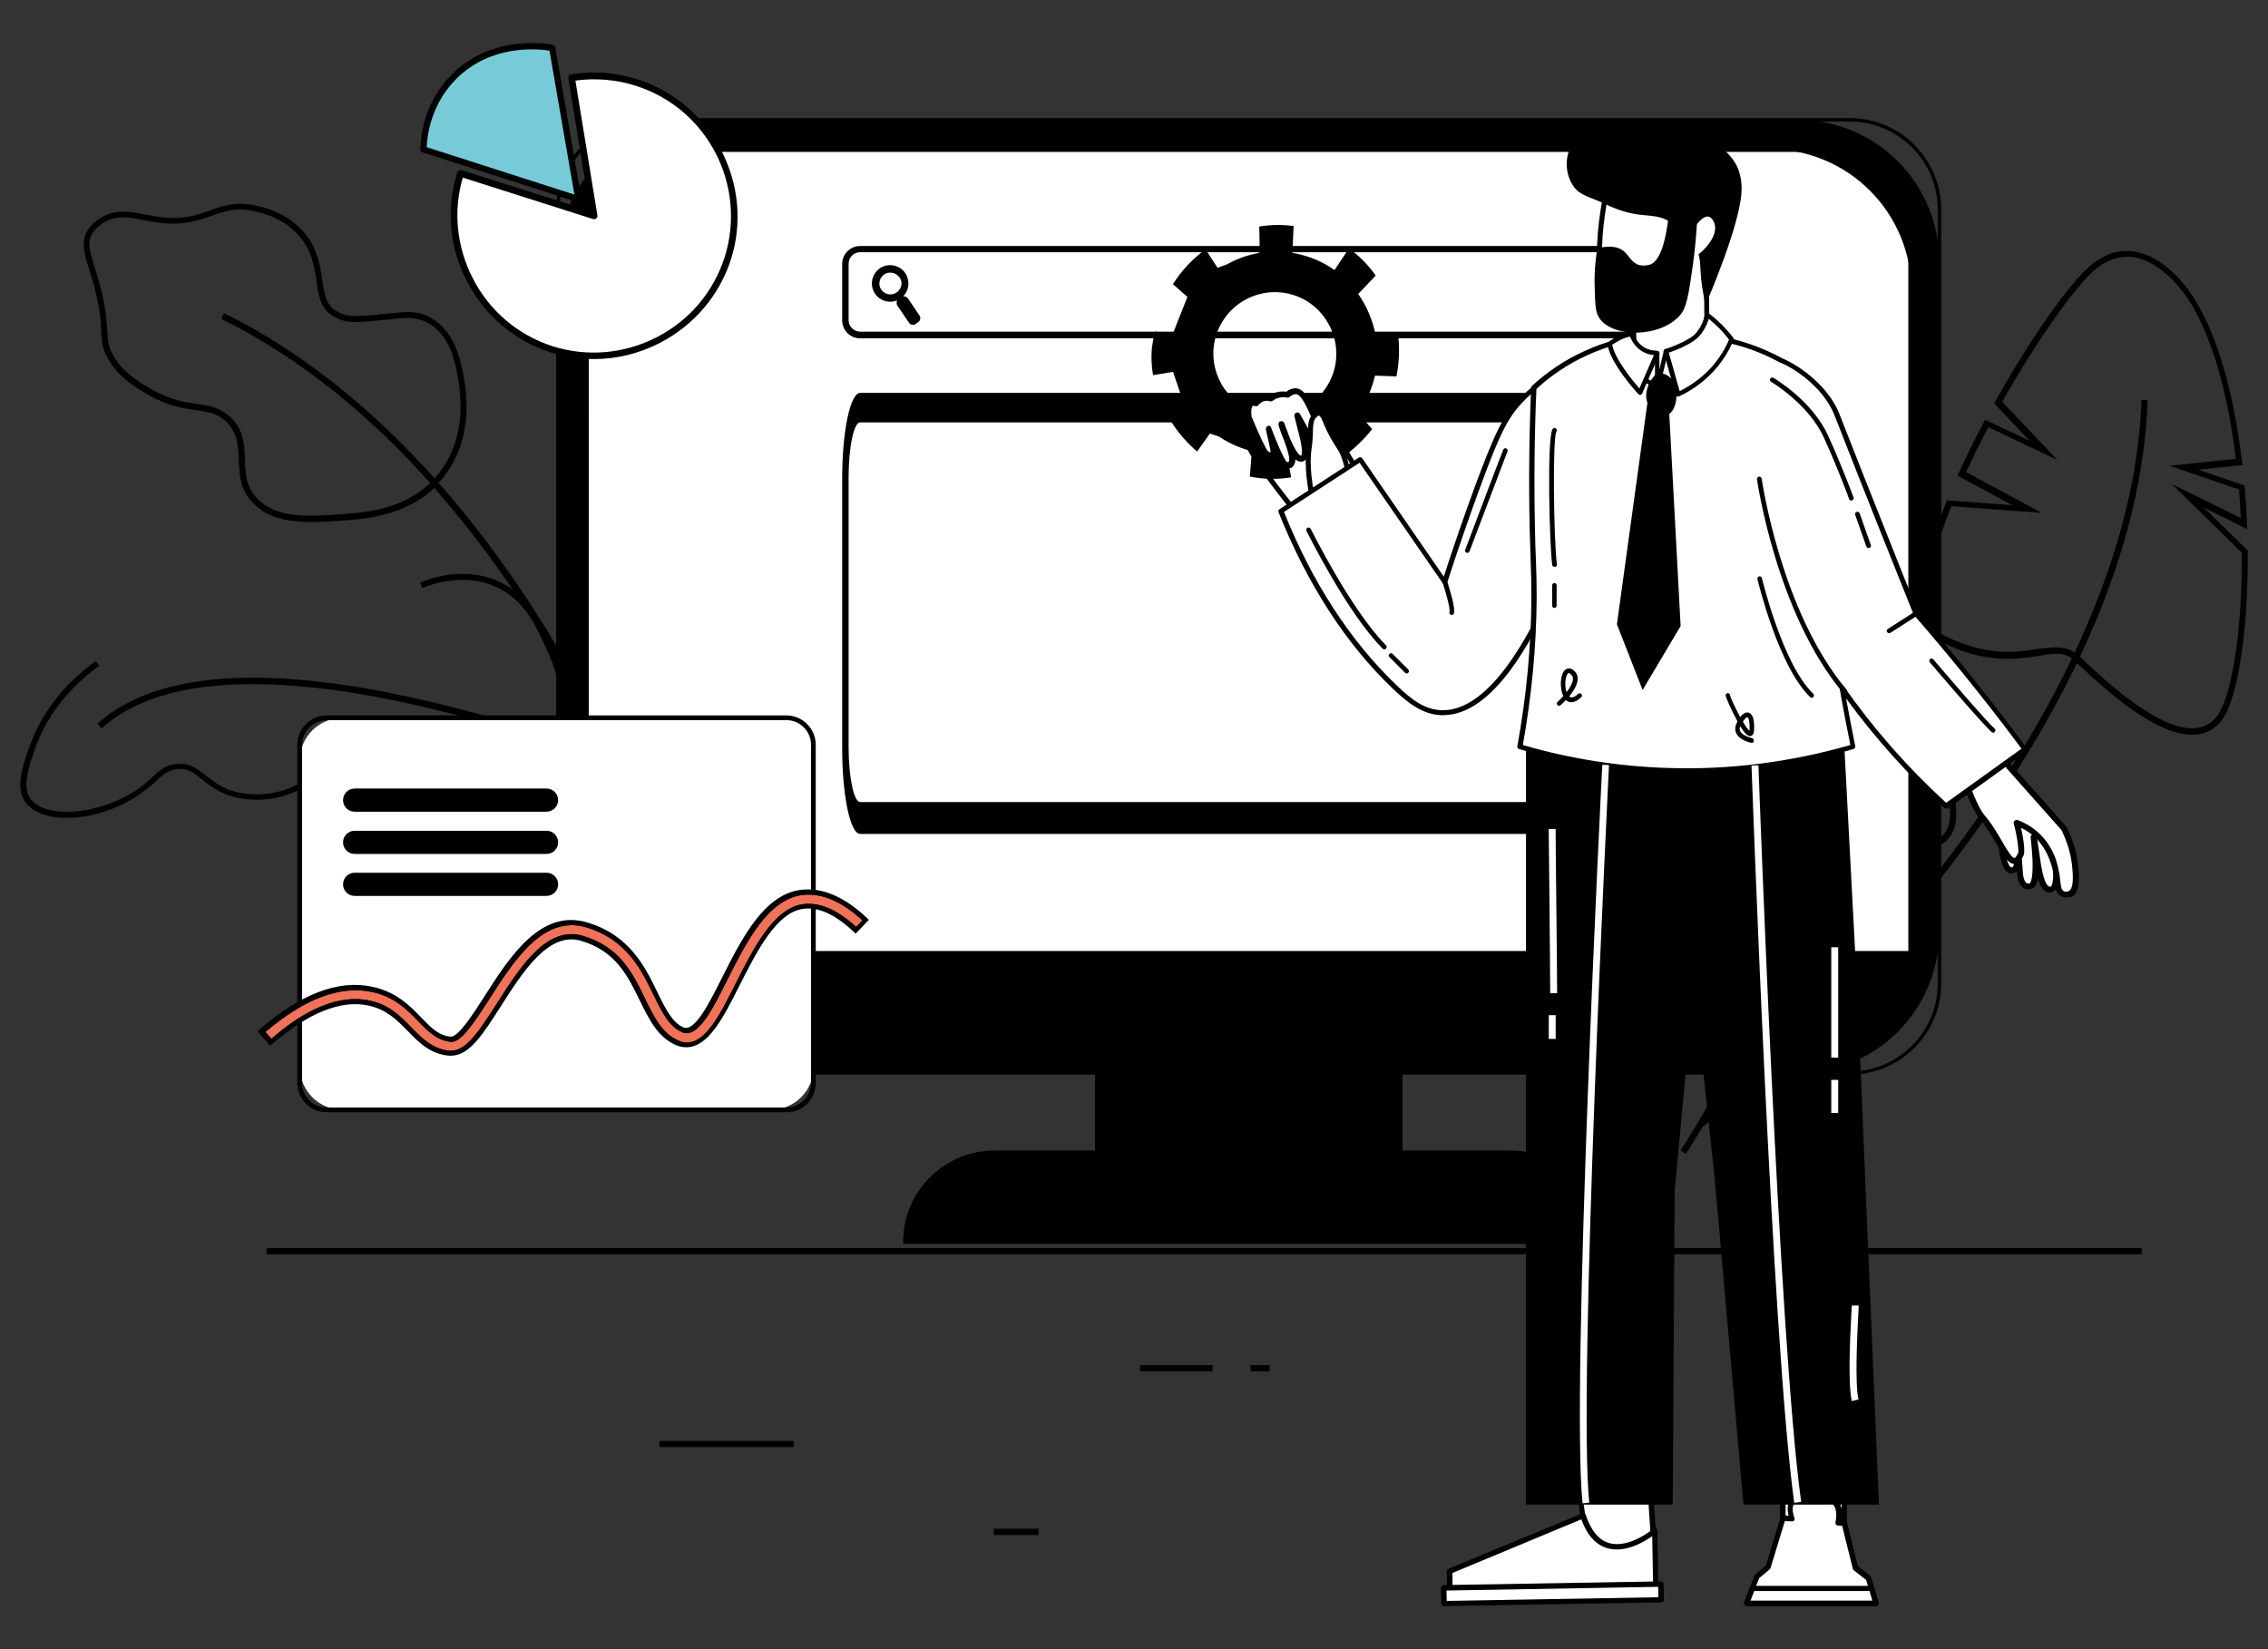 <?xml version="1.0" encoding="utf-8"?>
<!-- Generator: Adobe Illustrator 25.2.1, SVG Export Plug-In . SVG Version: 6.00 Build 0)  -->
<svg version="1.1" id="Layer_1" xmlns="http://www.w3.org/2000/svg" xmlns:xlink="http://www.w3.org/1999/xlink" x="0px" y="0px"
	 viewBox="0 0 550 400" style="enable-background:new 0 0 550 400;" xml:space="preserve">
<rect x="0" y="0" width="550" height="400" fill="#333333" stroke="none"/>
<style type="text/css">
	.st0{fill:#FFFFFF;}
	.st1{fill:#77CBD8;}
	.st2{fill:#F07258;}
	.st3{clip-path:url(#SVGID_7_);}
	.st4{clip-path:url(#SVGID_8_);}
</style>
<g>
	<g id="background_4">
		<g>
			<g>
				<g>
					<g>
						<path d="M413.07,273.24l-0.96-1.2c0.24-0.24,26.35-21.74,52.53-53.9c24.08-29.71,53.12-74.81,54.68-121.16l1.5,0.06
							c-0.72,20.66-6.77,42.82-18.15,65.82c-9.04,18.39-21.44,37.31-36.89,56.3C439.48,251.44,413.31,273,413.07,273.24z"/>
					</g>
				</g>
			</g>
			<g>
				<g>
					<g>
						<path d="M531.54,178.19c-9.4,0-21.86-11.8-27.49-17.01c-0.48-0.42-0.9-0.84-1.2-1.14l0,0c-2.16-1.98-4.67-1.56-8.5-0.96
							c-5.39,0.84-12.82,1.98-23.54-3.35c-6.83-3.41-6.47-15.09,1.14-33.84l0.18-0.54l15.93,1.2l-13.36-7.19l0.3-0.66
							c1.8-3.95,3.83-8.09,6.05-12.22l0.36-0.66l10.78,5.09l-8.62-9.1l0.3-0.48c8.5-15.21,18.03-28.75,23.18-33
							c3.35-2.81,6.95-3.89,10.6-3.29c8.21,1.32,13.95,10.54,14.19,10.96c7.19,11.14,10.42,27.91,11.86,40.07l0.12,0.78l-0.78,0.06
							c-3.65,0.36-7.37,0.72-10,1.02l11.26,3.83l0.06,0.48c0.24,2.81,0.42,5.81,0.54,8.8l0.06,1.32l-1.14-0.6
							c-3.23-1.62-6.71-3.35-9.4-4.67l10.66,10.42v0.3c0.12,15.69-1.62,30.07-4.49,37.49c-1.44,3.77-3.77,5.99-6.89,6.71
							C533.04,178.13,532.32,178.19,531.54,178.19z M503.93,158.9c0.36,0.3,0.78,0.72,1.26,1.14c5.33,5.03,19.52,18.39,28.27,16.41
							c2.64-0.6,4.49-2.46,5.81-5.81c2.82-7.25,4.49-21.26,4.37-36.59l-16.89-16.59l4.19,2.04c0.06,0.06,6.53,3.17,12.46,6.17
							c-0.12-2.4-0.24-4.73-0.42-6.95l-16.83-5.75l3.41-0.36c0.06,0,6.35-0.66,12.64-1.32c-1.44-11.92-4.61-27.97-11.5-38.63
							c-0.06-0.12-5.69-9.04-13.18-10.24c-3.23-0.54-6.41,0.48-9.4,2.93c-4.85,4.01-14.31,17.49-22.58,32.1l13.42,14.13l-16.77-7.97
							c-1.98,3.71-3.77,7.37-5.39,10.9l18.33,9.88l-21.92-1.62c-6.95,17.37-7.55,28.51-1.62,31.44c10.3,5.09,17.43,4.01,22.64,3.17
							C498.12,156.93,501.23,156.45,503.93,158.9L503.93,158.9z"/>
					</g>
				</g>
			</g>
			<g>
				<g>
					<g>
						<path d="M421.1,206.82c-0.9,0-1.86-0.06-2.87-0.12c-6.17-0.48-9.4-9.28-9.34-25.45v-0.54l11.5-3.65L409,175.73l0.06-0.72
							c0.18-3.41,0.42-7.07,0.84-10.84l0.06-0.72l8.8,0.54l-8.38-3.83l0.06-0.54c1.8-13.72,4.79-26.59,7.31-31.26
							c1.68-3.11,4.01-4.97,6.95-5.63c6.47-1.44,13.54,3.65,13.84,3.89c8.62,6.11,15.99,17.55,20.6,26.05l0.36,0.66l-0.66,0.36
							c-2.28,1.2-4.67,2.46-6.41,3.35l8.8-0.48l0.24,0.42c1.02,2.04,2.04,4.13,2.99,6.35l0.54,1.2l-1.32-0.12
							c-2.46-0.24-5.15-0.42-7.31-0.6l10.12,4.19l0.12,0.3c4.79,11.74,7.73,22.58,7.79,29.05c0.06,3.23-1.02,5.63-3.11,7.13
							c-1.74,1.2-4.01,1.68-6.59,1.68c-7.01,0-15.87-3.47-20.36-5.21c-0.48-0.18-0.9-0.36-1.26-0.48c-2.1-0.78-3.77,0.24-6.41,1.8
							C433.31,204.18,428.82,206.82,421.1,206.82z M410.37,181.84c0.06,14.67,2.87,23,7.97,23.36c9.04,0.72,13.95-2.22,17.55-4.31
							c2.76-1.68,4.97-2.93,7.73-1.92l0,0c0.36,0.12,0.78,0.3,1.26,0.48c5.39,2.1,19.76,7.73,25.57,3.71
							c1.68-1.2,2.52-3.11,2.46-5.87c-0.06-6.11-2.99-16.89-7.55-28.15l-18.21-7.55l4.67,0.36c0.06,0,5.57,0.42,10.78,0.84
							c-0.72-1.62-1.5-3.17-2.22-4.67l-14.67,0.78l3.05-1.62c0.06,0,4.37-2.34,8.8-4.61c-4.55-8.33-11.62-19.11-19.82-24.86
							c-0.06-0.06-6.83-4.91-12.64-3.65c-2.52,0.54-4.49,2.22-5.93,4.91c-2.4,4.37-5.33,17.01-7.07,30.19l14.73,6.77l-15.39-0.9
							c-0.36,3.23-0.6,6.35-0.72,9.28l17.01,1.92L410.37,181.84z"/>
					</g>
				</g>
			</g>
			<g>
				<g>
					<g>
						<path d="M408.82,279.89l-1.26-0.84c26.71-41.92,32.28-74.99,32.34-95.29c0-21.92-6.29-34.14-6.35-34.26l1.32-0.72
							c0.24,0.48,6.53,12.64,6.53,34.98c0,13.06-2.22,26.95-6.53,41.21C429.48,242.75,420.68,261.26,408.82,279.89z"/>
					</g>
				</g>
			</g>
		</g>
		<path d="M136.43,159.2c-9.16-15.75-19.29-29.89-30.07-42.1c0.48-0.48,0.9-1.02,1.32-1.56c7.55-9.7,5.33-21.5,4.55-25.33
			c-0.78-3.95-2.16-8.92-6.29-12.16c-3.17-2.46-6.41-2.52-8.86-2.28l-1.92,0.18c-9.46,0.96-10.9,1.08-13.66-0.54
			c-2.46-1.44-2.81-4.13-3.35-7.49c-0.54-3.65-1.2-8.21-5.03-12.22c-3.83-4.01-8.62-5.27-10.42-5.69c-5.21-1.32-8.44-0.18-11.8,1.02
			c-3.17,1.14-6.47,2.34-12.04,1.62c-1.2-0.18-2.4-0.36-3.47-0.6c-3.77-0.72-7.31-1.38-10.84,0.72c-0.78,0.48-2.22,1.32-3.29,3.05
			c-1.68,2.81-0.9,5.45,0.36,9.52c0.66,2.04,1.38,4.37,1.98,7.37c0.78,3.59,0.9,5.87,0.96,7.73c0.12,2.46,0.24,4.07,1.68,6.65
			c2.4,4.19,5.81,6.29,8.62,8.03c5.45,3.35,9.52,3.95,12.76,4.37c2.93,0.42,5.09,0.72,7.25,2.81c2.81,2.7,2.87,5.87,3.05,9.28
			c0.12,3.53,0.24,7.19,3.47,10.48c3.59,3.71,8.86,4.55,14.01,4.55c2.16,0,4.25-0.12,6.23-0.24l0,0c6.71-0.42,16.41-1.08,23.66-8.03
			c12.46,14.13,22.34,28.93,29.83,41.75c17.13,29.47,25.21,54.68,25.33,54.92l1.44-0.48C161.82,214.18,153.67,188.79,136.43,159.2z
			 M81.56,124.82c-6.77,0.42-14.43,0.96-19.11-3.83c-2.81-2.87-2.93-6.11-3.05-9.52c-0.12-3.47-0.24-7.13-3.47-10.24
			c-2.52-2.4-5.03-2.81-8.03-3.23c-3.11-0.42-7.01-1.02-12.22-4.19c-2.64-1.62-5.93-3.65-8.15-7.49c-1.32-2.28-1.38-3.65-1.5-5.99
			c-0.12-1.86-0.24-4.19-1.02-7.91c-0.66-3.05-1.38-5.51-2.04-7.49c-1.2-3.95-1.92-6.11-0.54-8.38c0.84-1.38,2.04-2.1,2.76-2.58
			c3.11-1.86,6.23-1.26,9.88-0.54c1.14,0.24,2.34,0.42,3.59,0.6c5.87,0.72,9.46-0.54,12.7-1.68c3.29-1.2,6.17-2.22,11.02-0.96
			c1.68,0.42,6.17,1.56,9.7,5.33c3.53,3.71,4.13,7.85,4.67,11.44c0.48,3.47,0.96,6.71,4.01,8.5c3.17,1.86,4.91,1.68,14.55,0.72
			l1.92-0.18c3.23-0.3,5.69,0.3,7.85,1.98c3.71,2.87,5.03,7.31,5.75,11.26c0.72,3.71,2.87,15.03-4.31,24.2
			c-0.36,0.48-0.78,0.9-1.14,1.38c-0.78-0.9-1.62-1.8-2.4-2.64C87.91,97.09,71.56,84.46,54.31,75.95l-0.66,1.38
			c20,9.88,36.89,24.38,50.67,39.83C97.44,123.75,88.03,124.41,81.56,124.82z"/>
		<g>
			<g>
				<g>
					<g>
						<path d="M283.46,246.65c-0.54-0.3-52.65-29.35-110.38-52.29c-33.9-13.48-63.07-22.28-86.66-26.17
							c-29.35-4.79-50.13-1.98-61.75,8.44l-1.02-1.14c11.98-10.72,33.18-13.72,63.01-8.86c23.72,3.89,53.01,12.7,86.96,26.23
							c57.86,23,110.02,52.11,110.56,52.41L283.46,246.65z"/>
					</g>
				</g>
			</g>
			<g>
				<g>
					<g>
						<path d="M16.22,198.37c-1.5,0-2.93-0.12-4.25-0.42c-2.81-0.6-4.91-1.92-6.05-3.77c-2.1-3.47-0.48-8.15,1.08-12.7
							c3.59-10.42,10.78-17.25,16.23-21.14l0.84,1.14c-5.27,3.77-12.22,10.36-15.69,20.42c-1.44,4.25-2.93,8.56-1.2,11.5
							c0.9,1.5,2.7,2.58,5.09,3.11c5.93,1.32,14.73-0.78,20.84-4.91c1.74-1.14,2.87-2.22,3.89-3.17c1.68-1.56,3.05-2.81,5.57-3.11
							c3.29-0.42,5.27,1.14,7.43,2.81c1.8,1.44,3.89,3.11,7.25,3.95c5.09,1.26,12.46,0.66,17.49-3.65c1.56-1.32,2.46-2.64,3.29-3.95
							c1.26-1.8,2.4-3.53,5.09-5.03c4.43-2.4,7.55-2.16,9.46-1.56c3.17,1.08,4.25,3.59,5.39,6.29c0.9,2.16,1.86,4.43,4.01,6.29
							c4.67,3.95,12.46,3.35,18.09,1.02c8.03-3.41,14.31-11.8,15.33-20.48c0.66-6.05-1.38-10.36-3.53-15.03
							c-2.16-4.61-4.85-10.42-11.26-13.48c-7.43-3.59-15.21-1.08-18.21,0.12l-0.54-1.32c3.17-1.32,11.44-3.95,19.41-0.12
							c6.83,3.29,9.76,9.58,11.92,14.13c2.16,4.61,4.37,9.34,3.65,15.75c-1.02,9.16-7.67,18.09-16.17,21.68
							c-5.57,2.34-14.07,3.47-19.58-1.2c-2.4-2.04-3.47-4.55-4.43-6.83c-1.08-2.58-1.98-4.67-4.49-5.51
							c-1.62-0.54-4.37-0.72-8.33,1.44c-2.4,1.32-3.41,2.81-4.61,4.55c-0.9,1.38-1.86,2.76-3.59,4.19
							c-5.39,4.67-13.3,5.33-18.75,3.95c-3.71-0.96-5.87-2.7-7.85-4.25c-2.1-1.68-3.59-2.93-6.29-2.52
							c-2.04,0.3-3.11,1.26-4.79,2.76c-1.02,0.96-2.28,2.1-4.07,3.29C28.74,196.28,21.97,198.37,16.22,198.37z"/>
					</g>
				</g>
			</g>
		</g>
		<g>
			<g>
				<g>
					<rect x="64.61" y="302.71" width="454.77" height="1.5"/>
				</g>
			</g>
		</g>
		<g>
			<g>
				<g>
					<rect x="159.9" y="349.48" width="32.58" height="1.5"/>
				</g>
			</g>
		</g>
		<g>
			<g>
				<g>
					<rect x="241" y="370.8" width="10.84" height="1.5"/>
				</g>
			</g>
		</g>
		<g>
			<g>
				<g>
					<rect x="276.51" y="331.1" width="17.55" height="1.5"/>
				</g>
			</g>
		</g>
		<g>
			<g>
				<g>
					<rect x="303.29" y="331.1" width="4.61" height="1.5"/>
				</g>
			</g>
		</g>
		<g>
			<g>
				<g>
					<g>
						<rect x="265.91" y="244.37" width="73.73" height="50.31"/>
					</g>
				</g>
				<g>
					<g>
						<path d="M340.06,295.1h-74.51v-51.15h74.57v51.15H340.06z M266.33,294.26h72.95v-49.53h-72.95V294.26z"/>
					</g>
				</g>
			</g>
		</g>
		<g>
			<g>
				<g>
					<g>
						<path d="M435.95,260.3H169.61c-18.99,0-34.32-15.39-34.32-34.32V63.38c0-18.99,15.39-34.32,34.32-34.32h266.34
							c18.99,0,34.32,15.39,34.32,34.32v162.55C470.33,244.91,454.93,260.3,435.95,260.3z"/>
					</g>
				</g>
				<g>
					<g>
						<path d="M448.59,260.66H157.03c-12.22,0-22.16-9.94-22.16-22.16V50.8c0-12.22,9.94-22.16,22.16-22.16h291.56
							c12.22,0,22.16,9.94,22.16,22.16v187.76C470.75,250.72,460.8,260.66,448.59,260.66z M157.03,29.48
							c-11.74,0-21.32,9.58-21.32,21.32v187.76c0,11.74,9.58,21.32,21.32,21.32h291.56c11.74,0,21.32-9.58,21.32-21.32V50.8
							c0-11.74-9.58-21.32-21.32-21.32C448.59,29.48,157.03,29.48,157.03,29.48z"/>
					</g>
				</g>
			</g>
		</g>
		<g>
			<g>
				<g>
					<g>
						<path class="st0" d="M463.56,231.37h-321.5V70.5c0-18.99,15.39-34.32,34.32-34.32h252.81c18.99,0,34.32,15.39,34.32,34.32
							v160.87H463.56z"/>
					</g>
				</g>
				<g>
					<g>
						<path d="M463.56,232.09h-321.5c-0.42,0-0.72-0.3-0.72-0.72V57.86c0-12.4,10.06-22.46,22.46-22.46h278.02
							c12.4,0,22.46,10.06,22.46,22.46v173.51C464.28,231.79,463.92,232.09,463.56,232.09z M142.77,230.66h320.01V57.86
							c0-11.56-9.4-21.02-21.02-21.02H163.8c-11.56,0-21.02,9.4-21.02,21.02L142.77,230.66L142.77,230.66z"/>
					</g>
				</g>
			</g>
		</g>
		<g>
			<g>
				<g>
					<g>
						<path d="M388.15,301.27H219.44l0,0c0-12.04,9.76-21.8,21.8-21.8h125.06C378.33,279.47,388.15,289.23,388.15,301.27
							L388.15,301.27z"/>
					</g>
				</g>
				<g>
					<g>
						<path d="M388.51,301.69h-169.5v-0.42c0-12.28,9.94-22.22,22.22-22.22h125.06c12.28,0,22.22,9.94,22.22,22.22L388.51,301.69
							L388.51,301.69z M219.86,300.91h167.88c-0.24-11.62-9.76-21.02-21.44-21.02H241.24C229.56,279.89,220.04,289.29,219.86,300.91
							z"/>
					</g>
				</g>
			</g>
		</g>
		<g>
			<g>
				<g>
					<path class="st0" d="M393.25,81.28H210.7c-3.17,0-5.69-2.58-5.69-5.69v-9.46c0-3.17,2.58-5.69,5.69-5.69h182.55
						c3.17,0,5.69,2.58,5.69,5.69v9.46C398.94,78.71,396.36,81.28,393.25,81.28z"/>
				</g>
			</g>
			<g>
				<g>
					<path d="M395.35,82.06H208.6c-2.46,0-4.37-1.98-4.37-4.37V64.04c0-2.46,1.98-4.37,4.37-4.37h186.75c2.46,0,4.37,1.98,4.37,4.37
						v13.66C399.72,80.09,397.74,82.06,395.35,82.06z M208.6,61.16c-1.56,0-2.81,1.26-2.81,2.81v13.66c0,1.56,1.26,2.81,2.81,2.81
						h186.75c1.56,0,2.81-1.26,2.81-2.81V63.98c0-1.56-1.26-2.81-2.81-2.81H208.6z"/>
				</g>
			</g>
		</g>
		<g>
			<g>
				<g>
					<path class="st0" d="M393.25,198.55H210.7c-3.17,0-5.69-12.3-5.69-27.17v-45.2c0-15.16,2.58-27.17,5.69-27.17h182.55
						c3.17,0,5.69,12.3,5.69,27.17v45.2C398.94,186.25,396.36,198.55,393.25,198.55z"/>
				</g>
			</g>
			<g>
				<g>
					<path d="M395.35,202.27H208.6c-2.46,0-4.37-9.44-4.37-20.88v-65.22c0-11.73,1.98-20.88,4.37-20.88h186.75
						c2.46,0,4.37,9.44,4.37,20.88v65.22C399.72,192.83,397.74,202.27,395.35,202.27z M208.6,102.44c-1.56,0-2.81,6.01-2.81,13.44
						v65.22c0,7.44,1.26,13.44,2.81,13.44h186.75c1.56,0,2.81-6.01,2.81-13.44v-65.22c0-7.44-1.26-13.44-2.81-13.44H208.6z"/>
				</g>
			</g>
		</g>
		<g>
			<path d="M222.62,76.73l-2.76-4.07c-0.18-0.3-0.54-0.42-0.84-0.3l-0.42-0.66c1.44-1.32,1.74-3.53,0.6-5.21
				c-1.26-1.86-3.71-2.34-5.57-1.08c-1.86,1.26-2.34,3.71-1.08,5.57c1.14,1.68,3.29,2.22,5.03,1.38l0.42,0.66
				c-0.18,0.24-0.24,0.66,0,0.9l2.76,4.07c0.24,0.36,0.72,0.48,1.08,0.24l0.54-0.36C222.74,77.63,222.86,77.15,222.62,76.73z
				 M218,71.04c-0.24,0.24-0.54,0.42-0.84,0.54c-0.3,0.12-0.54,0.24-0.9,0.24c-1.68,0.24-3.29-0.96-3.53-2.64s0.96-3.29,2.64-3.53
				c1.68-0.24,3.29,0.96,3.53,2.64C219.14,69.43,218.72,70.38,218,71.04z"/>
			<path d="M221.42,78.77c-0.06,0-0.18,0-0.24,0c-0.3-0.06-0.6-0.24-0.78-0.54l-2.76-4.07c-0.24-0.36-0.24-0.78-0.12-1.14
				l-0.06-0.12c-1.92,0.72-4.13,0.06-5.27-1.68c-0.66-0.96-0.9-2.16-0.66-3.35c0.24-1.14,0.9-2.16,1.86-2.81
				c0.96-0.66,2.16-0.9,3.35-0.66c1.14,0.24,2.16,0.9,2.81,1.86c1.14,1.74,0.96,4.01-0.42,5.51l0.06,0.12
				c0.42,0,0.78,0.18,1.02,0.54l2.76,4.07c0.18,0.3,0.24,0.6,0.18,0.9c-0.06,0.3-0.24,0.6-0.54,0.78l-0.54,0.36
				C221.9,78.71,221.66,78.77,221.42,78.77z M217.76,71.82l0.84,1.2l-0.18,0.24c-0.12,0.12-0.12,0.3,0,0.42l2.76,4.07
				c0.06,0.06,0.12,0.12,0.24,0.12c0.12,0,0.18,0,0.24-0.06l0.54-0.36c0.06-0.06,0.12-0.12,0.12-0.24c0-0.12,0-0.18-0.06-0.24l0,0
				l-2.76-4.07c-0.06-0.12-0.24-0.18-0.36-0.12l-0.3,0.06l-0.84-1.2C217.94,71.7,217.82,71.76,217.76,71.82z M215.85,65.17
				c-0.72,0-1.38,0.18-1.98,0.6c-0.78,0.54-1.32,1.32-1.5,2.28c-0.18,0.96,0,1.86,0.54,2.7c0.18,0.3,0.42,0.54,0.66,0.72
				c-0.66-0.54-1.08-1.32-1.2-2.22c-0.24-1.92,1.08-3.71,3.05-4.01c1.8-0.24,3.47,0.9,3.89,2.58c-0.12-0.36-0.24-0.78-0.48-1.08
				c-0.54-0.78-1.32-1.32-2.28-1.5C216.33,65.23,216.09,65.17,215.85,65.17z M215.91,66.13c-0.12,0-0.24,0-0.36,0
				c-1.44,0.18-2.46,1.56-2.28,2.99c0.18,1.44,1.56,2.46,2.99,2.28c0.24-0.06,0.54-0.12,0.78-0.24c0.24-0.12,0.48-0.3,0.72-0.48l0,0
				c0.6-0.6,0.96-1.44,0.84-2.34C218.36,67.09,217.23,66.13,215.91,66.13z"/>
		</g>
		<g>
			<g>
				<g>
					<g>
						<g>
							<path class="st0" d="M154.39,20.01c-5.09-1.62-10.48-2.04-15.75-1.14l5.45,33.54l-32.34-10.3
								c-5.63,17.73,4.31,37.01,22.1,42.64c17.73,5.63,37.01-4.31,42.64-22.1C182.12,44.93,172.12,25.64,154.39,20.01z"/>
							<path d="M174.88,36.42c-4.31-8.27-11.5-14.37-20.3-17.19c-5.21-1.68-10.78-2.04-16.11-1.2c-0.42,0.06-0.72,0.48-0.66,0.9
								l5.27,32.22l-31.14-9.88c-0.42-0.12-0.84,0.12-1.02,0.54c-2.81,8.8-1.98,18.21,2.34,26.47c4.31,8.27,11.5,14.37,20.3,17.19
								c3.41,1.08,6.95,1.62,10.48,1.62c5.51,0,10.96-1.32,16.05-3.95c8.27-4.31,14.37-11.5,17.19-20.3
								C180.03,54.15,179.19,44.75,174.88,36.42z M175.72,62.42c-2.7,8.38-8.5,15.27-16.41,19.35c-7.91,4.07-16.89,4.85-25.27,2.22
								c-8.38-2.7-15.27-8.5-19.35-16.41c-3.95-7.67-4.85-16.35-2.46-24.5l31.62,10.06c0.24,0.06,0.54,0,0.78-0.18
								c0.18-0.18,0.3-0.48,0.24-0.72l-5.33-32.7c4.91-0.66,9.94-0.24,14.61,1.26C171.58,26.3,181.23,44.99,175.72,62.42z"/>
						</g>
					</g>
				</g>
			</g>
			<g>
				<g>
					<g>
						<g>
							<g>
								<g>
									<path class="st1" d="M140.26,48.28l-6.41-36.65c-1.14-0.24-14.31-2.58-23.78,6.95c-6.89,6.95-7.37,15.63-7.43,17.73
										C115.22,40.26,127.74,44.27,140.26,48.28z"/>
								</g>
							</g>
							<g>
								<g>
									<path d="M140.26,49.06c-0.06,0-0.18,0-0.24-0.06l-37.55-12.04c-0.3-0.12-0.54-0.42-0.54-0.72
										c0.06-3.23,0.96-11.56,7.67-18.21c9.7-9.7,23-7.43,24.44-7.19c0.3,0.06,0.54,0.3,0.6,0.6l6.35,36.71
										c0.06,0.24-0.06,0.54-0.24,0.72C140.62,49,140.44,49.06,140.26,49.06z M103.48,35.7l35.82,11.5l-6.05-34.92
										c-2.81-0.42-14.13-1.62-22.58,6.83C104.74,25.04,103.6,32.35,103.48,35.7z"/>
								</g>
							</g>
						</g>
					</g>
				</g>
			</g>
		</g>
		<g>
			<g>
				<g>
					<g>
						<path class="st0" d="M186.92,269.17H83.06c-5.75,0-10.36-4.67-10.36-10.36v-74.33c0-5.75,4.67-10.36,10.36-10.36h103.85
							c5.75,0,10.36,4.67,10.36,10.36v74.33C197.34,264.55,192.66,269.17,186.92,269.17z"/>
					</g>
				</g>
				<g>
					<g>
						<path d="M190.75,269.77H79.23c-3.95,0-7.13-3.23-7.13-7.13v-81.99c0-3.95,3.23-7.13,7.13-7.13h111.46
							c3.95,0,7.13,3.23,7.13,7.13v81.93C197.88,266.59,194.7,269.77,190.75,269.77z M79.23,174.72c-3.29,0-5.99,2.7-5.99,5.99
							v81.93c0,3.29,2.7,5.99,5.99,5.99h111.46c3.29,0,5.99-2.7,5.99-5.99v-81.99c0-3.29-2.7-5.99-5.99-5.99H79.23V174.72z"/>
					</g>
				</g>
			</g>
			<g>
				<g>
					<g>
						<g>
							<path d="M132.53,196.52H86c-1.32,0-2.4-1.08-2.4-2.4l0,0c0-1.32,1.08-2.4,2.4-2.4h46.54c1.32,0,2.4,1.08,2.4,2.4l0,0
								C134.93,195.44,133.85,196.52,132.53,196.52z"/>
						</g>
					</g>
					<g>
						<g>
							<path d="M132.53,196.88H86c-1.56,0-2.81-1.26-2.81-2.81c0-1.56,1.26-2.81,2.81-2.81h46.54c1.56,0,2.81,1.26,2.81,2.81
								C135.35,195.62,134.09,196.88,132.53,196.88z M86,192.08c-1.08,0-2.04,0.9-2.04,2.04c0,1.08,0.9,2.04,2.04,2.04h46.54
								c1.08,0,2.04-0.9,2.04-2.04c0-1.08-0.9-2.04-2.04-2.04H86z"/>
						</g>
					</g>
				</g>
			</g>
			<g>
				<g>
					<g>
						<g>
							<path d="M132.53,206.7H86c-1.32,0-2.4-1.08-2.4-2.4l0,0c0-1.32,1.08-2.4,2.4-2.4h46.54c1.32,0,2.4,1.08,2.4,2.4l0,0
								C134.93,205.62,133.85,206.7,132.53,206.7z"/>
						</g>
					</g>
					<g>
						<g>
							<path d="M132.53,207.12H86c-1.56,0-2.81-1.26-2.81-2.81c0-1.56,1.26-2.81,2.81-2.81h46.54c1.56,0,2.81,1.26,2.81,2.81
								C135.35,205.86,134.09,207.12,132.53,207.12z M86,202.27c-1.08,0-2.04,0.9-2.04,2.04c0,1.08,0.9,2.04,2.04,2.04h46.54
								c1.08,0,2.04-0.9,2.04-2.04c0-1.08-0.9-2.04-2.04-2.04H86z"/>
						</g>
					</g>
				</g>
			</g>
			<g>
				<g>
					<g>
						<g>
							<path d="M132.53,216.94H86c-1.32,0-2.4-1.08-2.4-2.4l0,0c0-1.32,1.08-2.4,2.4-2.4h46.54c1.32,0,2.4,1.08,2.4,2.4l0,0
								C134.93,215.8,133.85,216.94,132.53,216.94z"/>
						</g>
					</g>
					<g>
						<g>
							<path d="M132.53,217.3H86c-1.56,0-2.81-1.26-2.81-2.81c0-1.56,1.26-2.81,2.81-2.81h46.54c1.56,0,2.81,1.26,2.81,2.81
								C135.35,216.04,134.09,217.3,132.53,217.3z M86,212.51c-1.08,0-2.04,0.9-2.04,2.04c0,1.08,0.9,2.04,2.04,2.04h46.54
								c1.08,0,2.04-0.9,2.04-2.04c0-1.08-0.9-2.04-2.04-2.04H86z"/>
						</g>
					</g>
				</g>
			</g>
			<g>
				<g>
					<g>
						<g>
							<path id="SVGID_1_" class="st2" d="M109.41,255.45c-0.12,0-0.24,0-0.42,0c-4.37-0.36-7.07-3.11-9.7-5.81
								c-2.58-2.64-5.21-5.39-9.82-6.35c-6.89-1.5-14.91,1.74-23.84,9.46l-2.28-2.58c9.82-8.5,18.87-11.98,26.83-10.24
								c5.63,1.2,8.8,4.43,11.56,7.31c2.46,2.52,4.37,4.49,7.49,4.79c2.22,0.18,5.69-5.27,8.8-10.12
								c5.93-9.28,13.3-20.78,24.08-17.61c10.12,2.99,13.78,10.6,16.77,16.65c1.92,4.01,3.59,7.43,6.53,8.74
								c3.29,1.5,6.71-5.33,10.36-12.52c4.67-9.34,10-19.88,18.81-20.84c4.91-0.54,10.06,1.74,15.33,6.71l-2.4,2.52
								c-4.49-4.25-8.68-6.23-12.58-5.81c-6.95,0.78-11.8,10.42-16.11,18.93c-3.77,7.49-7.37,14.67-12.34,14.67
								c-0.78,0-1.62-0.18-2.46-0.54c-4.07-1.8-6.11-5.99-8.27-10.36c-2.93-6.05-5.99-12.34-14.67-14.91
								c-8.27-2.46-14.61,7.43-20.18,16.17C116.84,250.24,113.49,255.45,109.41,255.45z"/>
						</g>
						<g>
							<path id="SVGID_2_" d="M109.41,256.05L109.41,256.05c-0.18,0-0.3,0-0.48,0c-4.61-0.36-7.37-3.23-10.06-5.99
								c-2.52-2.58-5.09-5.21-9.52-6.17c-6.65-1.44-14.55,1.74-23.36,9.34l-0.48,0.42l-3.05-3.53l0.48-0.42
								c9.94-8.62,19.17-12.16,27.37-10.36c5.81,1.26,9.04,4.55,11.86,7.49c2.46,2.52,4.25,4.37,7.13,4.61h0.06
								c1.86,0,5.51-5.69,8.15-9.82c6.05-9.46,13.54-21.2,24.8-17.91c10.36,3.05,14.13,10.78,17.13,17.01
								c1.92,3.89,3.53,7.25,6.23,8.44c2.76,1.26,6.23-5.63,9.52-12.22c4.79-9.46,10.18-20.18,19.29-21.14
								c5.09-0.54,10.42,1.8,15.81,6.89l0.42,0.42l-3.23,3.35l-0.42-0.42c-4.37-4.13-8.38-6.05-12.1-5.63
								c-6.59,0.72-11.38,10.24-15.63,18.63c-3.89,7.73-7.55,14.97-12.88,14.97l0,0c-0.9,0-1.8-0.18-2.7-0.6
								c-4.25-1.92-6.35-6.17-8.56-10.66c-2.87-5.93-5.87-12.1-14.25-14.55c-7.85-2.34-14.07,7.37-19.53,15.93
								C117.2,250.72,113.85,256.05,109.41,256.05z M86.18,242.33c1.2,0,2.34,0.12,3.47,0.36c4.79,1.02,7.49,3.83,10.12,6.53
								c2.52,2.58,5.15,5.27,9.28,5.63c0.12,0,0.24,0,0.36,0c3.77,0,6.95-5.03,11.08-11.44c5.69-8.92,12.16-19.05,20.9-16.41
								c8.92,2.64,12.04,9.04,15.03,15.21c2.1,4.31,4.07,8.38,7.97,10.12c0.78,0.36,1.5,0.54,2.22,0.54l0,0
								c4.61,0,8.09-6.95,11.8-14.31c4.37-8.68,9.34-18.51,16.59-19.29c3.89-0.42,8.15,1.44,12.64,5.57l1.5-1.62
								c-4.97-4.55-9.76-6.65-14.37-6.17c-8.44,0.9-13.72,11.32-18.33,20.48c-3.47,6.95-6.59,13.06-9.94,13.06
								c-0.42,0-0.78-0.06-1.2-0.3c-3.11-1.38-4.85-4.97-6.83-9.04c-2.93-5.99-6.53-13.48-16.41-16.35
								c-10.36-3.05-17.55,8.27-23.36,17.37c-4.13,6.41-7.01,10.6-9.34,10.42c-3.35-0.3-5.45-2.46-7.91-4.97
								c-2.7-2.81-5.81-5.99-11.26-7.13c-7.67-1.62-16.35,1.62-25.81,9.7l1.44,1.68C73.18,245.51,80.07,242.33,86.18,242.33z"/>
						</g>
						<g>
							<defs>
								<path id="SVGID_3_" d="M109.41,255.45c-0.12,0-0.24,0-0.42,0c-4.37-0.36-7.07-3.11-9.7-5.81c-2.58-2.64-5.21-5.39-9.82-6.35
									c-6.89-1.5-14.91,1.74-23.84,9.46l-2.28-2.58c9.82-8.5,18.87-11.98,26.83-10.24c5.63,1.2,8.8,4.43,11.56,7.31
									c2.46,2.52,4.37,4.49,7.49,4.79c2.22,0.18,5.69-5.27,8.8-10.12c5.93-9.28,13.3-20.78,24.08-17.61
									c10.12,2.99,13.78,10.6,16.77,16.65c1.92,4.01,3.59,7.43,6.53,8.74c3.29,1.5,6.71-5.33,10.36-12.52
									c4.67-9.34,10-19.88,18.81-20.84c4.91-0.54,10.06,1.74,15.33,6.71l-2.4,2.52c-4.49-4.25-8.68-6.23-12.58-5.81
									c-6.95,0.78-11.8,10.42-16.11,18.93c-3.77,7.49-7.37,14.67-12.34,14.67c-0.78,0-1.62-0.18-2.46-0.54
									c-4.07-1.8-6.11-5.99-8.27-10.36c-2.93-6.05-5.99-12.34-14.67-14.91c-8.27-2.46-14.61,7.43-20.18,16.17
									C116.84,250.24,113.49,255.45,109.41,255.45z"/>
							</defs>
							<clipPath id="SVGID_4_">
								<use xlink:href="#SVGID_3_"  style="overflow:visible;"/>
							</clipPath>
						</g>
						<g>
							<defs>
								<path id="SVGID_5_" d="M109.41,255.45c-0.12,0-0.24,0-0.42,0c-4.37-0.36-7.07-3.11-9.7-5.81c-2.58-2.64-5.21-5.39-9.82-6.35
									c-6.89-1.5-14.91,1.74-23.84,9.46l-2.28-2.58c9.82-8.5,18.87-11.98,26.83-10.24c5.63,1.2,8.8,4.43,11.56,7.31
									c2.46,2.52,4.37,4.49,7.49,4.79c2.22,0.18,5.69-5.27,8.8-10.12c5.93-9.28,13.3-20.78,24.08-17.61
									c10.12,2.99,13.78,10.6,16.77,16.65c1.92,4.01,3.59,7.43,6.53,8.74c3.29,1.5,6.71-5.33,10.36-12.52
									c4.67-9.34,10-19.88,18.81-20.84c4.91-0.54,10.06,1.74,15.33,6.71l-2.4,2.52c-4.49-4.25-8.68-6.23-12.58-5.81
									c-6.95,0.78-11.8,10.42-16.11,18.93c-3.77,7.49-7.37,14.67-12.34,14.67c-0.78,0-1.62-0.18-2.46-0.54
									c-4.07-1.8-6.11-5.99-8.27-10.36c-2.93-6.05-5.99-12.34-14.67-14.91c-8.27-2.46-14.61,7.43-20.18,16.17
									C116.84,250.24,113.49,255.45,109.41,255.45z"/>
							</defs>
							<defs>
								<path id="SVGID_6_" d="M109.41,256.05L109.41,256.05c-0.18,0-0.3,0-0.48,0c-4.61-0.36-7.37-3.23-10.06-5.99
									c-2.52-2.58-5.09-5.21-9.52-6.17c-6.65-1.44-14.55,1.74-23.36,9.34l-0.48,0.42l-3.05-3.53l0.48-0.42
									c9.94-8.62,19.17-12.16,27.37-10.36c5.81,1.26,9.04,4.55,11.86,7.49c2.46,2.52,4.25,4.37,7.13,4.61h0.06
									c1.86,0,5.51-5.69,8.15-9.82c6.05-9.46,13.54-21.2,24.8-17.91c10.36,3.05,14.13,10.78,17.13,17.01
									c1.92,3.89,3.53,7.25,6.23,8.44c2.76,1.26,6.23-5.63,9.52-12.22c4.79-9.46,10.18-20.18,19.29-21.14
									c5.09-0.54,10.42,1.8,15.81,6.89l0.42,0.42l-3.23,3.35l-0.42-0.42c-4.37-4.13-8.38-6.05-12.1-5.63
									c-6.59,0.72-11.38,10.24-15.63,18.63c-3.89,7.73-7.55,14.97-12.88,14.97l0,0c-0.9,0-1.8-0.18-2.7-0.6
									c-4.25-1.92-6.35-6.17-8.56-10.66c-2.87-5.93-5.87-12.1-14.25-14.55c-7.85-2.34-14.07,7.37-19.53,15.93
									C117.2,250.72,113.85,256.05,109.41,256.05z M86.18,242.33c1.2,0,2.34,0.12,3.47,0.36c4.79,1.02,7.49,3.83,10.12,6.53
									c2.52,2.58,5.15,5.27,9.28,5.63c0.12,0,0.24,0,0.36,0c3.77,0,6.95-5.03,11.08-11.44c5.69-8.92,12.16-19.05,20.9-16.41
									c8.92,2.64,12.04,9.04,15.03,15.21c2.1,4.31,4.07,8.38,7.97,10.12c0.78,0.36,1.5,0.54,2.22,0.54l0,0
									c4.61,0,8.09-6.95,11.8-14.31c4.37-8.68,9.34-18.51,16.59-19.29c3.89-0.42,8.15,1.44,12.64,5.57l1.5-1.62
									c-4.97-4.55-9.76-6.65-14.37-6.17c-8.44,0.9-13.72,11.32-18.33,20.48c-3.47,6.95-6.59,13.06-9.94,13.06
									c-0.42,0-0.78-0.06-1.2-0.3c-3.11-1.38-4.85-4.97-6.83-9.04c-2.93-5.99-6.53-13.48-16.41-16.35
									c-10.36-3.05-17.55,8.27-23.36,17.37c-4.13,6.41-7.01,10.6-9.34,10.42c-3.35-0.3-5.45-2.46-7.91-4.97
									c-2.7-2.81-5.81-5.99-11.26-7.13c-7.67-1.62-16.35,1.62-25.81,9.7l1.44,1.68C73.18,245.51,80.07,242.33,86.18,242.33z"/>
							</defs>
							<clipPath id="SVGID_7_">
								<use xlink:href="#SVGID_5_"  style="overflow:visible;"/>
							</clipPath>
							<clipPath id="SVGID_8_" class="st3">
								<use xlink:href="#SVGID_6_"  style="overflow:visible;"/>
							</clipPath>
							<g class="st4">
							</g>
						</g>
					</g>
				</g>
			</g>
		</g>
	</g>
	<g id="man_2">
		<g>
			<g>
				<g>
					<g>
						<rect x="432.31" y="340.38" class="st0" width="14.91" height="30.01"/>
					</g>
				</g>
				<g>
					<g>
						<path d="M447.21,371.04H432.3c-0.36,0-0.66-0.3-0.66-0.66v-29.95c0-0.36,0.3-0.66,0.66-0.66h14.91c0.36,0,0.66,0.3,0.66,0.66
							v29.95C447.87,370.74,447.57,371.04,447.21,371.04z M433.01,369.79h13.6v-28.75h-13.6V369.79z"/>
					</g>
				</g>
			</g>
			<g>
				<g>
					<g>
						<path class="st0" d="M423.55,388.89h31.32c-0.36-1.2-0.72-2.4-1.08-3.59c-0.24-0.84-0.48-1.68-0.72-2.46
							c-1.08-0.84-2.1-1.68-3.17-2.46l-2.7-10.9l-1.44-0.12c0.18-0.78,0.72-3.47-0.78-5.03c-0.96-0.96-2.87-0.96-6.77-0.9
							c-2.34,0-2.93,0.24-3.35,0.66c-1.26,1.32-0.36,3.95-0.24,4.31c-0.78-0.06-1.5-0.06-2.28-0.12c-1.2,3.95-2.4,7.91-3.59,11.86
							c-0.9,0.78-1.8,1.5-2.7,2.28c-0.36,0.96-0.72,1.98-1.14,2.93C424.45,386.5,424.03,387.69,423.55,388.89z"/>
					</g>
				</g>
				<g>
					<g>
						<path d="M454.88,389.55h-31.32c-0.24,0-0.42-0.12-0.54-0.3c-0.12-0.18-0.12-0.42-0.06-0.6l1.62-4.25
							c0.3-0.78,0.6-1.56,0.9-2.28c0.06-0.12,0.12-0.18,0.18-0.24l2.58-2.16l3.53-11.68c0.06-0.3,0.36-0.48,0.66-0.48l1.32,0.06
							c-0.3-1.14-0.48-2.93,0.66-4.01c0.66-0.66,1.44-0.84,3.83-0.9c4.07-0.06,6.11-0.06,7.25,1.08c1.38,1.38,1.32,3.53,1.08,4.85
							l0.72,0.06c0.3,0,0.54,0.24,0.6,0.48l2.64,10.66l2.99,2.34c0.12,0.06,0.18,0.18,0.24,0.3l1.8,6.11c0.06,0.18,0,0.42-0.12,0.6
							C455.29,389.37,455.11,389.55,454.88,389.55z M424.51,388.23h29.53l-1.5-5.03l-2.99-2.34c-0.12-0.06-0.18-0.24-0.24-0.36
							l-2.58-10.42l-1.02-0.06c-0.18,0-0.36-0.12-0.48-0.24c-0.12-0.18-0.18-0.36-0.12-0.54c0.18-0.9,0.54-3.17-0.66-4.43
							c-0.72-0.78-2.7-0.72-6.29-0.72c-2.28,0-2.7,0.24-2.93,0.48c-1.02,1.02-0.18,3.35-0.06,3.59c0.06,0.18,0.06,0.42-0.06,0.6
							c-0.12,0.18-0.36,0.24-0.54,0.24l-1.74-0.06l-3.47,11.38c-0.06,0.12-0.12,0.24-0.18,0.3l-2.58,2.16
							c-0.3,0.72-0.54,1.44-0.84,2.16L424.51,388.23z"/>
					</g>
				</g>
			</g>
			<g>
				<g>
					<g>
						<path class="st0" d="M423.55,388.89h31.32c-0.36-1.2-0.72-2.4-1.08-3.59h-28.93C424.45,386.5,424.03,387.69,423.55,388.89z"/>
					</g>
				</g>
				<g>
					<g>
						<path d="M454.88,389.55h-31.32c-0.24,0-0.42-0.12-0.54-0.3c-0.12-0.18-0.12-0.42-0.06-0.6l1.38-3.59
							c0.12-0.24,0.36-0.42,0.6-0.42h28.93c0.3,0,0.54,0.18,0.6,0.48l1.08,3.59c0.06,0.18,0,0.42-0.12,0.6
							C455.29,389.49,455.11,389.55,454.88,389.55z M424.51,388.23h29.53l-0.66-2.34h-27.97L424.51,388.23z"/>
					</g>
				</g>
			</g>
		</g>
		<g>
			<g>
				<g>
					<g>
						<path class="st0" d="M383.84,367.63c-1.14-7.67-2.28-15.33-3.47-23c6.23,0.12,12.52,0.24,18.75,0.36
							c0.78,11.86,1.56,23.66,2.34,35.52c-1.8,0.06-5.21-0.06-8.8-1.98C386.3,375.24,384.26,369.01,383.84,367.63z"/>
					</g>
				</g>
				<g>
					<g>
						<path d="M400.91,381.23c-2.22,0-5.33-0.42-8.5-2.1c-6.11-3.23-8.44-8.98-9.16-11.32c0,0,0-0.06,0-0.12l-3.47-23
							c0-0.18,0-0.36,0.18-0.54c0.12-0.12,0.3-0.24,0.48-0.24l18.75,0.36c0.36,0,0.6,0.24,0.6,0.6l2.34,35.52
							c0,0.18-0.06,0.36-0.18,0.48c-0.12,0.12-0.3,0.18-0.48,0.18C401.33,381.23,401.09,381.23,400.91,381.23z M384.44,367.51
							c0.66,2.22,2.81,7.55,8.5,10.54c2.93,1.56,5.75,1.92,7.85,1.92l-2.28-34.26l-17.43-0.36L384.44,367.51z"/>
					</g>
				</g>
			</g>
			<g>
				<g>
					<g>
						<path class="st0" d="M383.9,367.69l-32.4,13.42l0.12,6.11l49.95-0.84l-0.24-15.03C401.33,371.28,388.63,382.06,383.9,367.69z"
							/>
					</g>
				</g>
				<g>
					<g>
						<path d="M351.62,387.87c-0.36,0-0.66-0.3-0.66-0.66l-0.12-6.11c0-0.24,0.18-0.48,0.42-0.6l32.4-13.42
							c0.18-0.06,0.36-0.06,0.54,0c0.18,0.06,0.3,0.24,0.36,0.36c1.26,3.83,3.17,6.11,5.69,6.83c4.91,1.38,10.6-3.41,10.66-3.47
							c0.18-0.18,0.48-0.18,0.66-0.12c0.24,0.12,0.36,0.3,0.36,0.6l0.24,15.03c0,0.36-0.3,0.66-0.66,0.66L351.62,387.87
							C351.68,387.87,351.68,387.87,351.62,387.87z M352.22,381.52l0.06,5.03l48.63-0.84l-0.24-13.12
							c-2.04,1.44-6.53,4.13-10.84,2.93c-2.81-0.78-4.97-3.17-6.35-7.01L352.22,381.52z"/>
					</g>
				</g>
			</g>
			<g>
				<g>
					<g>
						
							<rect x="350.2" y="384.66" transform="matrix(1 -0.017 0.017 1 -6.613 6.553)" class="st0" width="52.65" height="3.77"/>
					</g>
				</g>
				<g>
					<g>
						<path d="M350.18,389.55c-0.36,0-0.66-0.3-0.66-0.66l-0.06-3.77c0-0.18,0.06-0.36,0.18-0.48c0.12-0.12,0.3-0.18,0.48-0.18
							l52.65-0.9l0,0c0.36,0,0.66,0.3,0.66,0.66l0.06,3.77c0,0.18-0.06,0.36-0.18,0.48c-0.12,0.12-0.3,0.18-0.48,0.18L350.18,389.55
							L350.18,389.55z M350.78,385.78l0.06,2.52l51.33-0.9l-0.06-2.52L350.78,385.78z"/>
					</g>
				</g>
			</g>
		</g>
		<g>
			<g>
				<g>
					<g>
						<path class="st0" d="M316.04,126.44c0,0-12.1-14.61-13.36-18.63c-1.32-4.01,11.68-11.14,14.49-10.06s11.92,15.33,11.86,17.07
							C328.98,116.62,316.04,126.44,316.04,126.44z"/>
					</g>
				</g>
				<g>
					<g>
						<path d="M316.04,127.04c-0.18,0-0.36-0.06-0.48-0.24c-0.48-0.6-12.16-14.73-13.48-18.81c-0.42-1.38,0.3-2.99,2.28-4.85
							c3.47-3.29,10.66-6.89,13-5.93c1.92,0.78,5.75,6.23,7.31,8.5c0.18,0.3,5.03,7.49,4.97,9.1c0,0.48-0.06,1.38-6.71,6.89
							c-3.23,2.64-6.47,5.15-6.47,5.15C316.28,127.04,316.16,127.04,316.04,127.04z M316.4,98.29c-2.22,0-7.97,2.7-11.2,5.81
							c-1.56,1.44-2.22,2.7-1.92,3.59c1.14,3.47,10.9,15.51,12.94,17.97c5.93-4.55,12.04-9.7,12.28-10.78
							c-0.06-1.56-8.86-15.45-11.5-16.47C316.76,98.35,316.58,98.29,316.4,98.29z"/>
					</g>
				</g>
			</g>
			<g>
				<path d="M338.98,80.74L338.98,80.74c-1.8,0.18-3.59,0.42-5.33,0.6h-0.06c-0.66-3.59-2.1-7.01-4.19-10v-0.06l4.19-4.43v-0.06
					c-1.8-2.52-3.95-4.73-6.41-6.53h-0.06l-3.47,5.21h-0.06c-1.68-1.2-3.53-2.16-5.57-2.93c-1.5-0.54-3.05-0.96-4.55-1.2
					c0,0-0.06,0-0.06-0.06l0.3-6.41c0,0,0-0.06-0.06-0.06c-2.76-0.36-5.57-0.3-8.27,0.12c0,0-0.06,0,0,0.06l0.12,6.17
					c0,0,0,0,0,0.06l-0.72,0.24l0,0c-2.52,0.48-4.97,1.38-7.19,2.64l0,0l-2.28,0.84h-0.06l-2.87-4.43h-0.06
					c-3.05,2.22-5.75,5.03-7.85,8.38v0.06l3.47,3.05c0,0,0,0,0,0.06c-1.26,3.17-2.52,6.35-3.77,9.52c0,0,0,0-0.06,0
					c-1.32-0.42-2.64-0.84-3.95-1.2h-0.06c-0.3,1.08-0.54,2.34-0.72,3.71c-0.3,2.76-0.06,5.09,0.24,6.89c0,0,0,0.06,0.06,0
					l4.73-0.78h0.06c1.08,3.11,2.1,6.17,3.17,9.28v0.06l-3.53,2.81v0.06c1.68,2.64,3.77,5.03,6.17,7.07h0.06l3.05-4.31
					c0,0,0,0,0.06,0l2.16,0.72l0,0c1.62,1.08,3.35,1.98,5.27,2.7c0.84,0.3,1.74,0.6,2.64,0.84c0,0,0.06,0,0.06,0.06l-0.48,6.05
					c0,0,0,0.06,0.06,0.06c3.29,0.66,6.65,0.72,9.88,0.18c0,0,0.06,0,0.06-0.06l-1.02-5.63v-0.06c0.24,0,0.48-0.06,0.66-0.06
					c3.35-0.42,6.53-1.56,9.4-3.29h0.06l3.65,3.95h0.06c1.08-0.78,2.16-1.62,3.11-2.52c1.32-1.2,2.58-2.58,3.71-4.01v-0.06
					c-1.14-1.26-2.28-2.58-3.41-3.83v-0.06c1.32-1.8,2.46-3.83,3.23-6.05c0.36-0.96,0.66-1.98,0.9-2.99c0,0,0,0,0.06,0
					c1.74,0.06,3.41,0.12,5.09,0.18c0,0,0.06,0,0.06-0.06C339.34,87.75,339.46,84.22,338.98,80.74z M323.23,90.69
					c-2.81,7.97-11.62,12.04-19.53,8.98c-7.43-2.93-11.26-11.26-8.62-18.81c2.81-7.97,11.62-12.04,19.52-8.98
					C322.03,74.81,325.87,83.2,323.23,90.69z"/>
			</g>
			<g>
				<g>
					<g>
						<path class="st0" d="M302.69,101.23c1.86,4.55,3.41,7.79,4.01,8.5c0.12,0.12,0.48,0.54,1.02,0.66c0.06,0,0.54,0.06,0.84-0.18
							c0.36-0.3,0.24-0.96,0.12-1.32c-0.24-1.26-0.6-2.87-1.08-4.91c0.12,0.3,2.93,7.85,4.01,8.5c0.72,0.48,1.14,0.3,1.14,0.3
							s0.12-0.06,0.18-0.12c0.72-0.84,1.08-1.26-2.16-9.82l0,0c0,0,2.81,8.8,4.85,8.33c2.04-0.42-0.24-6.83-1.02-10.48
							c1.92,3.53,3.47,6.11,4.07,6.83c0.48,0.54,0.84,0.6,1.02,0.66c0.36,0.06,0.66-0.06,0.84-0.18c0.84-0.6-0.48-3.89-1.26-5.69
							c-2.04-4.73-3.23-7.37-5.09-7.43c-0.48,0-1.14,0.12-1.98,0.84c-0.48-0.12-1.44-0.18-2.52,0.12c-0.66,0.18-1.2,0.54-1.56,0.78
							c-0.3-0.12-0.96-0.24-1.74-0.06c-1.08,0.3-1.68,1.02-1.86,1.26C304.54,97.81,302.15,96.62,302.69,101.23z"/>
					</g>
				</g>
				<g>
					<g>
						<path d="M312.51,113.57c-0.3,0-0.78-0.12-1.32-0.42c-0.48-0.3-1.14-1.5-1.86-2.93c-0.06,0.18-0.18,0.36-0.36,0.54
							c-0.48,0.48-1.14,0.42-1.44,0.36c-0.78-0.12-1.26-0.72-1.44-0.9c-0.78-0.96-2.64-5.15-4.13-8.74c0-0.06-0.06-0.12-0.06-0.18
							c-0.24-2.1,0-3.41,0.9-4.01c0.48-0.36,1.02-0.36,1.44-0.3c0.42-0.42,1.02-0.9,1.92-1.14c0.66-0.18,1.32-0.12,1.74,0
							c0.48-0.3,0.96-0.54,1.5-0.66c0.84-0.24,1.68-0.3,2.52-0.18c0.72-0.54,1.44-0.84,2.22-0.84c2.34,0.06,3.59,2.99,5.69,7.91
							c2.1,4.91,1.74,6.05,1.02,6.59c-0.24,0.18-0.78,0.36-1.32,0.3c-0.36-0.06-0.9-0.24-1.44-0.9c-0.3-0.36-0.84-1.2-1.5-2.28
							c0.6,2.58,0.84,4.43,0.18,5.45c-0.24,0.42-0.6,0.66-1.02,0.72c-0.54,0.12-1.08-0.12-1.62-0.54c0,0.9-0.24,1.32-0.66,1.8
							c-0.18,0.18-0.36,0.3-0.42,0.3C312.99,113.51,312.81,113.57,312.51,113.57z M307.6,103.26c0.3,0,0.6,0.18,0.66,0.48
							c1.32,3.59,3.17,7.73,3.71,8.21c0.18,0.12,0.36,0.18,0.42,0.18c0.36-0.42,0.54-0.96-0.84-4.91c-0.6-1.44-1.14-2.87-1.5-4.13
							c-0.12-0.36,0.06-0.78,0.48-0.9c0.36-0.12,0.78,0.06,0.9,0.42c0.54,1.44,1.02,2.7,1.38,3.71c1.08,2.52,2.16,4.19,2.64,4.19
							l0,0c0,0,0.06,0,0.12-0.06c0.54-0.9-0.36-4.49-1.02-6.89c-0.24-0.96-0.48-1.86-0.66-2.64c-0.06-0.36,0.12-0.72,0.48-0.84
							c0.36-0.12,0.72,0,0.9,0.36c2.04,3.77,3.47,6.11,4.01,6.71c0.3,0.3,0.48,0.36,0.54,0.36c0.12,0,0.18,0,0.24-0.06
							c0.06-0.24,0.12-1.26-1.44-4.85c-1.74-4.01-2.99-6.95-4.43-7.01c-0.42,0-0.9,0.24-1.44,0.66c-0.18,0.18-0.42,0.24-0.6,0.18
							c-0.72-0.12-1.5-0.12-2.22,0.12c-0.48,0.12-0.9,0.36-1.32,0.66c-0.18,0.12-0.42,0.18-0.66,0.12c-0.3-0.12-0.78-0.18-1.32-0.06
							c-0.78,0.18-1.26,0.78-1.44,0.96c-0.18,0.3-0.6,0.36-0.9,0.24l0,0c0,0-0.3-0.12-0.48,0c-0.12,0.06-0.54,0.48-0.3,2.58
							c2.04,4.91,3.41,7.73,3.89,8.27c0.06,0.12,0.3,0.36,0.54,0.36c0.06,0,0.18,0,0.18,0c0-0.06,0-0.24-0.06-0.6
							c-0.24-1.2-0.6-2.87-1.08-4.91c-0.06-0.36,0.12-0.72,0.48-0.84C307.48,103.26,307.54,103.26,307.6,103.26z"/>
					</g>
				</g>
			</g>
			<g>
				<g>
					<g>
						<path class="st0" d="M318.86,123.39c-0.48-1.98-1.92-8.15-1.56-13.18c0.12-1.62,0.3-1.86,0.42-3.95
							c0.12-2.64-0.12-4.19,0.96-5.33c0.24-0.3,0.66-0.72,1.14-0.66c1.02,0,1.5,1.74,2.64,4.13c1.92,4.07,2.76,3.95,3.65,6.89
							c0.48,1.62,0.9,2.99,0.72,4.55C326.17,120.63,319.7,123.09,318.86,123.39z"/>
					</g>
				</g>
				<g>
					<g>
						<path d="M318.86,123.99c-0.12,0-0.18,0-0.3-0.06c-0.18-0.06-0.24-0.24-0.3-0.36c-0.72-2.99-1.92-8.68-1.56-13.36
							c0.06-0.72,0.12-1.2,0.18-1.68c0.06-0.54,0.18-1.14,0.24-2.28c0-0.54,0.06-1.02,0.06-1.44c0.06-1.86,0.06-3.17,1.08-4.25
							c0.3-0.3,0.84-0.9,1.62-0.9c1.2,0,1.74,1.26,2.52,3.11c0.18,0.42,0.42,0.9,0.6,1.38c0.9,1.86,1.5,2.81,2.04,3.65
							c0.66,0.96,1.14,1.68,1.62,3.35c0.48,1.62,0.96,3.11,0.72,4.79c-0.66,5.03-7.07,7.61-8.33,8.09
							C319.04,123.99,318.92,123.99,318.86,123.99z M319.82,100.81c-0.24,0-0.48,0.3-0.66,0.48c-0.72,0.78-0.72,1.8-0.78,3.47
							c0,0.48,0,0.96-0.06,1.5c-0.06,1.2-0.12,1.8-0.24,2.4c-0.06,0.42-0.12,0.9-0.18,1.56c-0.3,4.19,0.66,9.28,1.38,12.34
							c1.8-0.78,6.41-3.05,6.95-6.83c0.18-1.38-0.24-2.76-0.72-4.25c-0.48-1.5-0.9-2.16-1.5-3.05c-0.54-0.84-1.2-1.86-2.16-3.77
							c-0.24-0.48-0.42-0.96-0.66-1.44C320.72,102.01,320.24,100.87,319.82,100.81L319.82,100.81z"/>
					</g>
				</g>
			</g>
		</g>
		<g>
			<g>
				<g>
					<polygon points="370.67,177.71 370.67,294.86 370.67,364.58 405.4,364.58 405.88,288.75 410.91,234.73 416.36,286.42 
						423.25,364.58 455.23,364.58 450.2,241.26 446.55,171.96 					"/>
				</g>
			</g>
			<g>
				<g>
					<path d="M455.65,364.93h-32.82l-0.06-0.36l-6.89-78.1l-5.09-47.67l-4.67,49.95l-0.48,76.18h-35.58V177.35l76.72-5.81v0.42
						l3.65,69.3L455.65,364.93z M423.61,364.16h31.2l-5.03-122.84l-3.65-68.88l-75.17,5.69v186.09h33.96l0.48-75.4l5.03-54.02h0.78
						l5.51,51.69L423.61,364.16z"/>
				</g>
			</g>
		</g>
		<g>
			<g>
				<g>
					<path class="st0" d="M383.06,88.05c-3.77,1.38-9.4,3.95-14.31,9.16c-3.53,3.71-5.51,7.61-10.42,20.9
						c-2.22,5.99-4.97,13.78-7.97,23c-6.83-9.88-13.66-19.76-20.48-29.65c-6.41,4.19-12.82,8.38-19.23,12.52
						c9.1,22.76,20.48,35.82,27.61,42.64c3.71,3.53,7.01,6.11,11.26,6.29c12.46,0.48,22.1-19.64,25.51-26.77
						C379.65,136.44,386.9,116.8,383.06,88.05z"/>
				</g>
			</g>
			<g>
				<g>
					<path d="M349.94,173.46c-0.18,0-0.3,0-0.48,0c-4.73-0.18-8.38-3.29-11.68-6.41c-11.44-10.9-20.72-25.33-27.73-42.82
						c-0.12-0.24,0-0.6,0.24-0.72l19.23-12.52c0.3-0.18,0.66-0.12,0.84,0.18l19.76,28.69c2.4-7.37,4.91-14.67,7.55-21.86
						c4.85-13.06,6.89-17.25,10.6-21.08c3.89-4.13,8.8-7.25,14.55-9.28c0.18-0.06,0.36-0.06,0.54,0.06c0.18,0.12,0.24,0.24,0.3,0.42
						c2.81,21.26,0,41.45-8.15,58.4C371.98,153.81,362.58,173.46,349.94,173.46z M311.37,124.17c6.89,17.13,16.05,31.26,27.25,41.98
						c3.89,3.77,6.95,5.93,10.9,6.11c0.12,0,0.24,0,0.42,0c11.86,0,21.38-19.82,24.56-26.41c7.91-16.53,10.72-36.24,8.09-56.96
						c-5.27,1.98-9.82,4.91-13.42,8.74c-3.53,3.71-5.57,7.79-10.3,20.72c-2.76,7.55-5.45,15.27-7.91,22.94
						c-0.06,0.24-0.24,0.36-0.48,0.42c-0.24,0.06-0.48-0.06-0.6-0.24l-20.18-29.23L311.37,124.17z"/>
				</g>
			</g>
		</g>
		<g>
			<g>
				<g>
					<g>
						<path class="st0" d="M487.64,211.13c0.24,0.06,0.72,0,1.02-0.3c0.66-0.54,0.48-1.68,0.48-2.1c0-0.06,0-0.12,0-0.12
							c-0.18-1.56-0.18-3.95,0-7.55c0,0,0.3,3.71,0.54,6.89c0.12,1.68,0.24,3.17,0.3,4.01c0.06,0.9,0.42,2.52,1.44,2.93
							c0,0,0.54,0.18,1.08,0c1.8-0.66,1.14-8.15,0.72-11.86c0.96,3.89,1.08,13.6,4.37,12.7c0.9-0.24,1.14-2.04,1.08-4.49
							c-0.12-4.37-1.32-10.9-2.16-14.97c-1.02-1.2-2.1-2.34-3.11-3.53c-6.05,0.78-6.77,3.77-7.31,6.11
							c-0.54,2.22-0.66,4.55-0.54,6.53C485.66,208.55,486.62,211.01,487.64,211.13z"/>
					</g>
				</g>
				<g>
					<g>
						<path d="M497.1,216.52c-0.42,0-0.78-0.12-1.14-0.36c-0.84-0.54-1.38-1.68-1.8-3.11c-0.36,2.16-1.08,2.4-1.5,2.52
							c-0.78,0.3-1.5,0-1.56,0c-1.5-0.6-1.86-2.64-1.92-3.53l-0.06-0.78c-0.06,0.06-0.06,0.06-0.12,0.12
							c-0.48,0.42-1.14,0.54-1.56,0.42l0,0c-1.68-0.3-2.52-3.65-2.76-6.41c-0.12-1.62-0.12-4.07,0.54-6.77
							c0.6-2.46,1.38-5.75,7.91-6.65c0.24-0.06,0.48,0.06,0.6,0.24l3.11,3.53c0.06,0.12,0.12,0.18,0.18,0.36
							c0.9,4.49,2.04,10.78,2.16,15.09c0.12,3.29-0.42,4.91-1.62,5.21C497.52,216.46,497.34,216.52,497.1,216.52z M493.15,202.33
							c0.3,0,0.6,0.24,0.72,0.54c0.24,1.02,0.42,2.46,0.66,3.95c0.42,3.11,1.02,7.37,2.28,8.15c0.18,0.12,0.36,0.12,0.54,0.06
							c0,0,0.66-0.36,0.54-3.83c-0.12-4.31-1.38-10.96-2.1-14.67l-2.76-3.11c-5.21,0.78-5.81,3.29-6.35,5.51
							c-0.6,2.52-0.6,4.85-0.54,6.35c0.24,3.41,1.2,5.03,1.56,5.09c0.06,0,0.3,0,0.42-0.12c0.24-0.18,0.3-0.66,0.18-1.44v-0.06
							v-0.12c-0.18-1.62-0.18-4.13,0-7.61c0-0.36,0.3-0.66,0.72-0.66l0,0c0.36,0,0.66,0.3,0.72,0.66c0,0,0.3,3.71,0.54,6.89
							l0.3,4.01c0.06,0.96,0.42,2.1,1.02,2.34l0,0c0,0,0.3,0.12,0.6,0c0,0,1.44-0.66,0.24-11.14c-0.06-0.36,0.24-0.72,0.6-0.78
							C493.09,202.33,493.15,202.33,493.15,202.33z"/>
					</g>
				</g>
			</g>
			<g>
				<g>
					<g>
						<path class="st0" d="M475.72,184.48c0.72,5.03,2.22,8.68,3.41,11.02c1.8,3.59,2.1,2.52,5.27,8.03
							c0.36,0.66,0.72,1.26,1.08,1.86c1.14,1.98,2.22,3.53,3.23,3.41c0.06,0,0.18-0.06,0.36-0.18c0.12-0.06,0.24-0.18,0.36-0.36
							c0.12-0.12,0.18-0.18,0.18-0.24c0.24-0.42,0.48-0.84,0.48-0.9c0.18-0.48,0.06-3.53-1.08-7.55c1.38,0.54,3.83,1.68,5.99,4.19
							c2.1,2.4,2.81,4.91,3.11,5.81c0.18,0.6,0.3,1.14,0.42,1.68c0.6,2.93,0.3,4.91,1.62,5.57c0.6,0.3,1.38,0.24,1.86-0.06
							c1.74-0.96,1.38-4.67,1.14-6.83c-0.24-2.1-0.84-5.27-2.7-8.98l-4.07-4.61c-1.02-1.2-2.1-2.34-3.11-3.53
							c-2.04-2.34-4.07-4.61-6.17-6.95c-1.38-3.17-4.49-4.91-7.31-4.43C477.33,181.9,475.96,184.06,475.72,184.48z"/>
					</g>
				</g>
				<g>
					<g>
						<path d="M501.11,217.66c-0.42,0-0.84-0.06-1.2-0.24c-1.32-0.6-1.44-1.98-1.68-3.77c-0.06-0.66-0.18-1.44-0.36-2.28
							c-0.12-0.54-0.24-1.08-0.42-1.62c-0.24-0.78-0.96-3.23-2.93-5.57c-1.44-1.68-3.05-2.76-4.43-3.41
							c0.78,3.23,0.96,5.93,0.66,6.65c-0.06,0.06-0.24,0.54-0.54,0.96c-0.06,0.06-0.12,0.18-0.24,0.36
							c-0.18,0.18-0.36,0.36-0.54,0.48c-0.24,0.18-0.42,0.24-0.66,0.3c-1.5,0.24-2.7-1.56-3.95-3.71l-0.48-0.84
							c-0.18-0.36-0.36-0.66-0.6-1.02c-1.62-2.81-2.46-3.89-3.17-4.73c-0.66-0.84-1.2-1.5-2.16-3.35c-1.74-3.41-2.87-7.19-3.47-11.2
							c0-0.18,0-0.3,0.12-0.48c0.54-0.84,1.98-2.93,4.67-3.41c3.17-0.6,6.53,1.38,8.03,4.73l13.3,14.97
							c0.06,0.06,0.06,0.12,0.12,0.18c1.5,2.99,2.46,6.11,2.76,9.28c0.24,2.4,0.66,6.35-1.5,7.55
							C502.01,217.6,501.53,217.66,501.11,217.66z M489.07,198.85c0.06,0,0.18,0,0.24,0.06c1.74,0.66,4.19,1.92,6.29,4.37
							c2.22,2.58,2.99,5.21,3.23,6.11c0.18,0.6,0.3,1.14,0.42,1.74c0.18,0.9,0.3,1.68,0.36,2.4c0.18,1.62,0.3,2.34,0.9,2.64
							c0.42,0.18,0.9,0.12,1.2-0.06c1.32-0.72,0.96-4.37,0.78-6.11c-0.3-2.93-1.2-5.87-2.58-8.68l-13.3-14.97
							c-0.06-0.06-0.06-0.12-0.12-0.18c-1.26-2.81-3.95-4.49-6.53-4.01c-1.92,0.36-3.11,1.86-3.53,2.52
							c0.54,3.77,1.68,7.31,3.29,10.54c0.84,1.68,1.32,2.28,1.98,3.05c0.72,0.9,1.62,2.04,3.29,4.91c0.18,0.36,0.42,0.72,0.6,1.02
							l0.48,0.84c0.48,0.78,1.86,3.17,2.46,3.05c0,0,0,0,0.12-0.06c0.06-0.06,0.18-0.12,0.24-0.24c0.06-0.06,0.12-0.18,0.12-0.18
							c0.18-0.3,0.36-0.66,0.42-0.72c0.12-0.54-0.06-3.29-1.08-7.13c-0.06-0.24,0-0.54,0.24-0.72
							C488.71,198.91,488.89,198.85,489.07,198.85z"/>
					</g>
				</g>
			</g>
		</g>
		<g>
			<g>
				<g>
					<path class="st0" d="M476.5,162.98c-3.95-4.91-7.97-9.64-11.86-14.19c-2.58-6.35-5.09-12.76-7.67-19.17
						c-3.83-9.7-7.67-19.41-11.5-29.11c-2.28-5.75-8.27-10.96-13.54-13.18c-2.76-1.5-6.05-2.93-9.82-4.07
						c-1.74-0.54-7.37-2.1-14.91-2.16c-4.07-0.06-12.76,0-22.58,4.49c-5.81,2.64-10,5.99-12.64,8.44
						c-0.36,7.79-0.66,19.58-0.36,34.08c0.18,8.03,0.42,11.08,0.36,16.83c-0.06,8.62-0.66,20.96-3.41,36.12
						c9.16,2.7,21.44,5.27,36,5.75c18.75,0.6,34.2-2.64,44.8-5.75c-0.96-4.61-1.86-9.34-2.7-14.19
						c5.99,8.56,14.19,18.57,25.21,28.63c6.41-4.61,12.76-9.16,19.17-13.78C486.5,175.61,481.65,169.33,476.5,162.98z"/>
				</g>
			</g>
			<g>
				<g>
					<path d="M471.88,196.1c-0.12,0-0.3-0.06-0.42-0.18c-8.86-8.09-16.83-17.01-23.78-26.53c0.72,3.89,1.44,7.73,2.22,11.56
						c0.06,0.3-0.12,0.6-0.42,0.72c-14.67,4.31-29.83,6.23-44.98,5.75c-12.22-0.36-24.38-2.34-36.12-5.75
						c-0.3-0.06-0.48-0.36-0.42-0.66c2.22-12.16,3.35-24.26,3.41-36c0-3.47-0.06-5.93-0.18-9.1c-0.06-2.1-0.12-4.55-0.24-7.73
						c-0.24-11.5-0.12-23,0.36-34.14c0-0.18,0.06-0.3,0.18-0.42c3.83-3.53,8.15-6.41,12.82-8.5c10.18-4.67,19.41-4.55,22.88-4.55
						c5.15,0.06,10.48,0.84,15.09,2.22c3.41,1.02,6.77,2.4,9.94,4.13c4.91,2.1,11.38,7.19,13.84,13.48
						c3.77,9.7,7.67,19.47,11.5,29.11c2.52,6.41,5.09,12.82,7.61,19.05c4.01,4.61,7.97,9.34,11.8,14.13
						c4.97,6.11,9.88,12.46,14.55,18.81c0.12,0.12,0.12,0.3,0.12,0.48s-0.12,0.3-0.24,0.42l-19.17,13.78
						C472.18,196.1,472,196.1,471.88,196.1z M446.67,166.27c0.18,0,0.36,0.12,0.48,0.24c7.13,10.18,15.45,19.64,24.8,28.21
						l18.27-13.12c-4.55-6.17-9.34-12.28-14.19-18.27c-3.83-4.73-7.85-9.52-11.86-14.13c-0.06-0.06-0.06-0.12-0.12-0.18
						c-2.52-6.29-5.09-12.7-7.67-19.17c-3.83-9.64-7.73-19.41-11.5-29.11c-2.34-5.99-8.5-10.84-13.18-12.82h-0.06
						c-3.11-1.68-6.35-3.05-9.7-4.01c-4.49-1.32-9.7-2.1-14.73-2.16c-3.71-0.06-12.4-0.12-22.34,4.43
						c-4.49,2.04-8.62,4.79-12.28,8.15c-0.48,11.02-0.6,22.4-0.36,33.78c0.06,3.17,0.12,5.57,0.24,7.73
						c0.12,3.17,0.18,5.69,0.18,9.16c-0.06,11.62-1.2,23.66-3.35,35.7c11.5,3.35,23.36,5.21,35.34,5.57
						c14.91,0.48,29.71-1.44,44.08-5.57c-0.9-4.49-1.8-9.1-2.58-13.66c-0.06-0.3,0.12-0.54,0.36-0.66
						C446.49,166.27,446.61,166.27,446.67,166.27z"/>
				</g>
			</g>
		</g>
		<g>
			<g>
				<g>
					<path d="M447.33,168.19c-0.18,0-0.3-0.06-0.42-0.18c-16.17-19.29-20.78-51.45-20.84-51.75c-0.06-0.3,0.18-0.6,0.48-0.66
						c0.3-0.06,0.6,0.18,0.66,0.48c0.06,0.3,4.61,32.16,20.6,51.21c0.18,0.24,0.18,0.6-0.06,0.78
						C447.57,168.13,447.45,168.19,447.33,168.19z"/>
				</g>
			</g>
		</g>
		<g>
			<g>
				<g>
					<path d="M376.95,137.46c-0.3,0-0.54-0.18-0.54-0.48c-0.66-4.85-1.32-31.08,0.12-32.94c0.18-0.24,0.54-0.3,0.78-0.12
						c0.24,0.18,0.3,0.54,0.12,0.78c-0.96,1.62-0.66,26.23,0.12,32.16c0.06,0.3-0.18,0.6-0.48,0.66
						C377.01,137.46,376.95,137.46,376.95,137.46z"/>
				</g>
			</g>
		</g>
		<g>
			<g>
				<g>
					<path d="M376.95,147.46c-0.3,0-0.54-0.24-0.54-0.54v-4.97c0-0.3,0.24-0.54,0.54-0.54s0.54,0.24,0.54,0.54v4.97
						C377.49,147.16,377.25,147.46,376.95,147.46z"/>
				</g>
			</g>
		</g>
		<g>
			<g>
				<g>
					<path d="M458.11,153.57c-0.18,0-0.36-0.12-0.48-0.24c-0.18-0.24-0.12-0.6,0.18-0.78l6.53-4.19c0.24-0.18,0.6-0.12,0.78,0.18
						c0.18,0.24,0.12,0.6-0.18,0.78l-6.53,4.19C458.35,153.51,458.23,153.57,458.11,153.57z"/>
				</g>
			</g>
		</g>
		<g>
			<g>
				<g>
					<path d="M448.95,121.41c-0.24,0-0.42-0.12-0.54-0.36c0-0.06-2.34-6.59-6.11-14.91c-3.71-8.15-12.7-13.48-12.82-13.54
						c-0.24-0.18-0.36-0.48-0.18-0.78c0.18-0.24,0.48-0.36,0.78-0.18c0.36,0.24,9.4,5.57,13.24,14.01
						c3.77,8.33,6.11,14.91,6.17,14.97c0.12,0.3-0.06,0.6-0.36,0.72C449.07,121.41,449.01,121.41,448.95,121.41z"/>
				</g>
			</g>
		</g>
		<g>
			<g>
				<g>
					<path d="M453.14,132.91c-0.24,0-0.48-0.12-0.54-0.36l-2.7-7.67c-0.12-0.3,0.06-0.6,0.36-0.72c0.3-0.12,0.6,0.06,0.72,0.36
						l2.7,7.67c0.12,0.3-0.06,0.6-0.36,0.72C453.26,132.91,453.2,132.91,453.14,132.91z"/>
				</g>
			</g>
		</g>
		<g>
			<g>
				<g>
					<path d="M483.38,177.71c-0.12,0-0.24-0.06-0.36-0.12c-1.92-1.56-14.49-16.29-15.03-16.95c-0.18-0.24-0.18-0.6,0.06-0.78
						c0.24-0.18,0.6-0.18,0.78,0.06c4.49,5.27,13.36,15.57,14.85,16.77c0.24,0.18,0.3,0.54,0.06,0.78
						C483.74,177.59,483.56,177.71,483.38,177.71z"/>
				</g>
			</g>
		</g>
		<g>
			<g>
				<g>
					<path d="M439.36,169.27c-0.12,0-0.3-0.06-0.36-0.18c-7.67-7.31-12.58-27.73-12.82-28.63c-0.06-0.3,0.12-0.6,0.42-0.66
						c0.3-0.06,0.6,0.12,0.66,0.42c0.06,0.18,5.03,20.96,12.46,28.03c0.24,0.24,0.24,0.6,0,0.78
						C439.66,169.21,439.48,169.27,439.36,169.27z"/>
				</g>
			</g>
		</g>
		<g>
			<g>
				<g>
					<path d="M424.87,180.17c-0.06,0-0.06,0-0.12,0c-0.12,0-2.87-0.54-3.71-2.34c-0.36-0.84-0.3-1.74,0.24-2.7
						c0-0.06,0.06-0.12,0.06-0.18c-1.5-2.7-2.87-5.93-2.87-6.29c0-0.3,0.24-0.54,0.54-0.54c0.3,0,0.54,0.24,0.54,0.54
						c0.12,0.6,1.26,3.05,2.46,5.27c0.84-1.08,1.56-1.2,2.04-1.08c1.02,0.3,1.44,1.74,1.32,4.25c-0.06,1.26-0.66,1.44-1.02,1.44
						c-0.66,0-1.5-1.02-2.34-2.4c-0.18,0.48-0.18,0.84,0,1.2c0.48,1.02,2.28,1.56,2.87,1.68c0.3,0.06,0.48,0.36,0.42,0.66
						C425.35,179.99,425.11,180.17,424.87,180.17z M422.65,175.01c0.6,1.08,1.2,1.92,1.62,2.28c0-0.06,0-0.12,0-0.24
						c0.12-2.4-0.36-3.05-0.48-3.11C423.67,173.94,423.31,174.06,422.65,175.01z M419.6,168.67
						C419.6,168.67,419.6,168.73,419.6,168.67C419.6,168.73,419.6,168.67,419.6,168.67z"/>
				</g>
			</g>
		</g>
		<g>
			<g>
				<g>
					<path d="M378.09,171.18c-0.18,0-0.3-0.06-0.42-0.18c-0.18-0.24-0.18-0.6,0.06-0.78c0.36-0.3,0.84-0.78,1.38-1.38
						c-0.9-1.86-0.78-4.97,0.24-6.17c0.6-0.66,1.38-0.72,2.16-0.18c0.66,0.54,1.08,1.2,1.08,2.04c0.06,1.44-1.02,3.11-2.04,4.37
						c0.48,0.48,1.26,0.24,2.16-0.6c0.24-0.24,0.6-0.18,0.78,0.06c0.24,0.24,0.18,0.6-0.06,0.78c-1.86,1.74-3.11,1.2-3.71,0.66
						c-0.66,0.72-1.26,1.26-1.32,1.26C378.39,171.12,378.21,171.18,378.09,171.18z M380.43,163.22c-0.12,0-0.18,0.06-0.24,0.18
						c-0.66,0.78-0.78,2.99-0.3,4.49c0.84-1.08,1.56-2.34,1.56-3.29c0-0.48-0.24-0.84-0.66-1.14
						C380.67,163.28,380.55,163.22,380.43,163.22z"/>
				</g>
			</g>
		</g>
		<g>
			<g>
				<g>
					<path class="st0" d="M383.78,364.64c-2.87-27.31,4.67-177.64,4.79-179.14l1.62,0.06c-0.06,1.5-7.61,151.71-4.79,178.9
						L383.78,364.64z"/>
				</g>
			</g>
		</g>
		<g>
			<g>
				<g>
					<path class="st0" d="M435.11,364.52c-5.45-39.65-10.3-177.46-10.36-178.84l1.68-0.06c0.06,1.38,4.91,139.13,10.36,178.66
						L435.11,364.52z"/>
				</g>
			</g>
		</g>
		<g>
			<g>
				<g>
					<path class="st0" d="M377.61,240.9h-1.68c0-6.41-0.36-39.47-0.36-39.83h1.68C377.19,201.37,377.61,234.43,377.61,240.9z"/>
				</g>
			</g>
		</g>
		<g>
			<g>
				<g>
					<rect x="375.58" y="246.23" class="st0" width="1.68" height="5.75"/>
				</g>
			</g>
		</g>
		<g>
			<g>
				<g>
					<rect x="444.09" y="229.76" class="st0" width="1.68" height="26.77"/>
				</g>
			</g>
		</g>
		<g>
			<g>
				<g>
					<rect x="444.09" y="261.92" class="st0" width="1.68" height="8.03"/>
				</g>
			</g>
		</g>
		<g>
			<g>
				<g>
					<path class="st0" d="M449.07,339.84c-0.96-4.13-0.42-15.45-0.12-20.9c0.06-1.14,0.12-1.98,0.12-2.28h1.68
						c0,0.3-0.06,1.14-0.12,2.34c-0.24,4.97-0.84,16.53,0.06,20.42L449.07,339.84z"/>
				</g>
			</g>
		</g>
		<g>
			<g>
				<g>
					<path class="st0" d="M396.36,86.31l-0.78-23.84c6.05-0.78,12.16-1.56,18.21-2.34c0.06,8.44,0.12,16.89,0.18,25.33
						c-2.16,4.73-6.35,7.37-10.42,6.71C399.06,91.46,396.66,86.97,396.36,86.31z"/>
				</g>
			</g>
			<g>
				<g>
					<path d="M404.8,92.9c-0.42,0-0.9-0.06-1.32-0.12c-4.67-0.78-7.19-5.33-7.67-6.23c-0.06-0.06-0.06-0.18-0.06-0.24l-0.78-23.84
						c0-0.3,0.24-0.6,0.54-0.6l0.36-0.06c5.93-0.78,11.92-1.56,17.85-2.34c0.18,0,0.36,0.06,0.48,0.12c0.12,0.12,0.18,0.3,0.18,0.48
						l0.18,25.33c0,0.06,0,0.18-0.06,0.24C412.53,90.21,408.7,92.9,404.8,92.9z M396.96,86.19c0.54,1.02,2.76,4.79,6.71,5.45
						c3.77,0.6,7.67-1.92,9.7-6.23l-0.18-24.56c-5.69,0.72-11.32,1.44-17.01,2.22L396.96,86.19z"/>
				</g>
			</g>
		</g>
		<g>
			<g>
				<g>
					<path class="st0" d="M409.66,50.08c0,0,0.96,28.93-13.6,26.53c-14.61-2.4-5.15-35.76-5.15-35.76S413.67,34.57,409.66,50.08z"/>
				</g>
			</g>
			<g>
				<g>
					<path d="M397.74,77.33c-0.6,0-1.14-0.06-1.8-0.12c-2.58-0.42-4.61-1.8-6.05-4.07c-5.99-9.4,0.18-31.5,0.42-32.46
						c0.06-0.18,0.24-0.36,0.42-0.42c0.54-0.12,13.12-3.53,18.03,1.38c1.92,1.92,2.46,4.79,1.5,8.56
						c0.06,1.56,0.36,18.75-6.71,24.98C401.87,76.61,399.95,77.33,397.74,77.33z M391.39,41.33c-0.78,2.81-5.81,22.76-0.48,31.14
						c1.26,1.98,2.99,3.11,5.21,3.53c2.58,0.42,4.79-0.18,6.59-1.8c6.83-5.99,6.29-23.96,6.29-24.14c0-0.06,0-0.12,0-0.18
						c0.84-3.35,0.48-5.87-1.14-7.49C403.91,38.46,393.43,40.8,391.39,41.33z"/>
				</g>
			</g>
		</g>
		<g>
			<g>
				<g>
					<path d="M413.61,73.92c0.36-0.84,8.86-20.36,8.74-28.33c0-2.58-0.84-4.61-0.84-4.61c-1.38-3.35-4.01-5.15-5.51-6.17
						c-1.26-0.84-5.81-3.65-11.68-3.23c-3.29,0.24-3.23,1.26-6.05,1.2c-4.73-0.12-5.63-2.93-9.34-2.81
						c-3.29,0.12-6.89,2.64-8.33,6.29c-1.2,3.05-0.72,6.53,1.02,8.98c1.56,2.22,4.01,2.52,7.37,4.13
						c8.98,4.37,11.44,1.62,16.23,4.55c0.48,0.3,5.21,2.76,6.65,7.61c0.78,2.58,0.12,4.13,1.26,10.12
						C413.31,72.72,413.49,73.44,413.61,73.92z"/>
				</g>
			</g>
		</g>
		<g>
			<g>
				<g>
					<path class="st0" d="M409.66,57.27c0,0,3.77-7.43,5.81-3.71c2.1,3.65-3.53,8.56-5.09,9.04
						C408.76,63.08,409.66,57.27,409.66,57.27z"/>
				</g>
			</g>
		</g>
		<g>
			<g>
				<g>
					<path d="M405.04,45.65c0,0-0.06,17.67-5.27,18.63c-1.2,0.24-1.98,0.12-2.64-0.12c-1.68-0.78-2.1-2.16-3.35-3.23
						c-1.02-0.84-2.81-1.56-6.41-0.72c-0.36,2.16-0.78,5.33-0.66,9.22c0.12,4.13,0.12,6.23,1.14,7.73
						c3.23,4.79,14.79,4.85,19.64-0.78c1.56-1.86,2.04-5.15,2.99-11.74c1.2-8.33,1.32-16.95,1.32-16.95l0,0L405.04,45.65z"/>
				</g>
			</g>
		</g>
		<g>
			<g>
				<g>
					<path class="st0" d="M401.93,85.6v8.38c0,0-1.2-0.78-2.81-1.86c-3.17-2.16-7.91-5.69-7.61-7.37c0.12-0.66,0.36-1.56,0.66-2.52
						c0.96-0.54,2.16-1.08,3.53-1.26C395.64,81.04,396.9,85.6,401.93,85.6z"/>
				</g>
			</g>
			<g>
				<g>
					<path d="M401.93,94.52c-0.12,0-0.18,0-0.3-0.06c0,0-1.26-0.78-2.87-1.86c-8.21-5.57-7.97-7.31-7.85-7.91
						c0.12-0.66,0.3-1.5,0.66-2.58c0.06-0.12,0.12-0.24,0.24-0.3c1.26-0.72,2.52-1.14,3.71-1.32c0.3-0.06,0.54,0.12,0.6,0.42
						c0.06,0.18,1.2,4.19,5.75,4.19c0.3,0,0.54,0.24,0.54,0.54v8.38c0,0.18-0.12,0.36-0.3,0.48
						C402.11,94.52,401.99,94.52,401.93,94.52z M392.53,82.66c-0.3,0.9-0.48,1.68-0.54,2.22c-0.12,0.72,1.74,2.99,7.37,6.83
						c0.78,0.54,1.5,0.96,1.98,1.32v-6.83c-3.95-0.24-5.57-3.29-6.11-4.49C394.38,81.82,393.49,82.12,392.53,82.66z"/>
				</g>
			</g>
		</g>
		<g>
			<g>
				<g>
					<path class="st0" d="M411.09,91.46c-1.8,1.5-3.53,2.28-4.97,2.58c-2.52,0.6-4.25-0.12-4.25-0.12c0.72-2.93,1.38-5.87,2.1-8.8
						c0.6-0.06,1.26-0.12,1.98-0.3c3.05-0.78,5.03-2.81,5.93-3.95C413.19,84.58,413.91,89.13,411.09,91.46z"/>
				</g>
			</g>
			<g>
				<g>
					<path d="M404.09,94.88c-1.44,0-2.34-0.36-2.4-0.36c-0.24-0.12-0.42-0.36-0.3-0.66l2.1-8.8c0.06-0.24,0.24-0.42,0.48-0.42
						c0.66-0.06,1.26-0.12,1.92-0.3c2.7-0.72,4.55-2.46,5.63-3.77c0.12-0.18,0.3-0.24,0.54-0.18c0.18,0.06,0.36,0.18,0.42,0.36
						c1.26,3.65,2.1,8.56-0.96,11.14l0,0c-1.68,1.38-3.41,2.28-5.21,2.7C405.46,94.76,404.74,94.88,404.09,94.88z M402.53,93.62
						c0.6,0.12,1.86,0.3,3.47-0.06c1.62-0.36,3.23-1.2,4.73-2.52l0,0c2.4-1.98,1.92-5.87,0.96-9.04c-1.26,1.32-3.05,2.76-5.57,3.41
						c-0.54,0.12-1.14,0.24-1.68,0.3L402.53,93.62z M411.09,91.46L411.09,91.46L411.09,91.46z"/>
				</g>
			</g>
		</g>
		<g>
			<g>
				<g>
					<path class="st0" d="M419.9,82.3c-0.72,1.74-1.92,4.01-3.77,6.29c-3.23,3.95-6.95,6.05-9.22,7.13
						c-0.96-3.47-1.98-6.95-2.93-10.42c1.08-0.36,6.23-2.16,7.91-4.25c0.12-0.18,0.3-0.36,0.3-0.36c1.08-1.44,1.56-2.93,1.86-4.13
						c1.02,0.78,2.16,1.74,3.35,2.93C418.34,80.38,419.18,81.34,419.9,82.3z"/>
				</g>
			</g>
			<g>
				<g>
					<path d="M406.9,96.2c-0.06,0-0.18,0-0.24-0.06c-0.12-0.06-0.24-0.18-0.3-0.36l-2.93-10.42c-0.06-0.3,0.06-0.6,0.36-0.66
						c1.44-0.48,6.17-2.22,7.67-4.07c0.12-0.18,0.24-0.36,0.24-0.36c0.84-1.14,1.44-2.46,1.74-3.95c0.06-0.18,0.18-0.3,0.36-0.42
						c0.18-0.06,0.36-0.06,0.54,0.06c1.2,0.9,2.34,1.92,3.41,2.99c0.9,0.96,1.8,1.92,2.58,2.99c0.12,0.18,0.12,0.36,0.06,0.54
						c-0.96,2.34-2.28,4.49-3.83,6.41c-2.52,3.05-5.75,5.57-9.4,7.25C407.08,96.2,407.02,96.2,406.9,96.2z M404.69,85.54l2.64,9.34
						c3.23-1.62,6.17-3.89,8.44-6.65c1.44-1.8,2.64-3.71,3.53-5.87c-0.72-0.9-1.44-1.8-2.28-2.64c-0.84-0.84-1.68-1.62-2.64-2.4
						c-0.36,1.26-0.96,2.46-1.74,3.53c0,0-0.12,0.18-0.3,0.36C410.85,83.2,406.78,84.82,404.69,85.54z"/>
				</g>
			</g>
		</g>
		<g>
			<g>
				<g>
					<path class="st0" d="M401.93,85.6l-2.81,6.53l-1.32,3.11c0,0-6.77-7.31-7.37-11.8c0,0,0.66-0.54,1.74-1.14
						c0.96-0.54,2.16-1.08,3.53-1.26C395.64,81.04,396.9,85.6,401.93,85.6z"/>
				</g>
			</g>
			<g>
				<g>
					<path d="M397.74,95.78c-0.18,0-0.3-0.06-0.42-0.18c-0.3-0.3-6.89-7.49-7.49-12.1c0-0.18,0.06-0.36,0.18-0.48
						c0,0,0.72-0.6,1.8-1.2c1.26-0.72,2.52-1.14,3.71-1.32c0.3-0.06,0.54,0.12,0.6,0.42c0.06,0.18,1.2,4.19,5.75,4.19
						c0.18,0,0.36,0.12,0.48,0.24c0.12,0.18,0.12,0.36,0.06,0.54l-4.19,9.58c-0.06,0.18-0.24,0.3-0.42,0.3
						C397.8,95.78,397.74,95.78,397.74,95.78z M390.97,83.62c0.66,3.53,5.03,8.8,6.59,10.6l3.53-8.09
						c-3.77-0.36-5.33-3.29-5.81-4.49c-0.96,0.18-1.92,0.54-2.93,1.14C391.75,83.08,391.21,83.44,390.97,83.62z"/>
				</g>
			</g>
		</g>
		<g>
			<g>
				<g>
					<path d="M401.93,90.45c0,0-2.28,1.68-2.7,4.97c-0.42,3.35,2.93,6.29,5.45,5.03C407.2,99.19,407.98,90.45,401.93,90.45z"/>
				</g>
			</g>
		</g>
		<g>
			<g>
				<g>
					<polygon points="399.59,97.09 392.11,151.42 398.34,167.35 407.56,151.84 404.69,98.23 					"/>
				</g>
			</g>
		</g>
		<g>
			<g>
				<g>
					<path d="M352.04,149.14c-0.06,0-0.12,0-0.18,0c-0.3-0.12-0.48-0.42-0.36-0.72c0.24-0.66-0.72-4.25-1.68-7.19
						c-0.12-0.3,0.06-0.6,0.36-0.72c0.3-0.12,0.6,0.06,0.72,0.36c0.48,1.5,2.1,6.53,1.68,7.91
						C352.46,149.02,352.28,149.14,352.04,149.14z"/>
				</g>
			</g>
		</g>
		<g>
			<g>
				<g>
					<path d="M335.75,157.53c-0.12,0-0.3-0.06-0.42-0.18c-8.74-8.74-18.39-28.39-18.51-28.57c-0.12-0.3,0-0.6,0.24-0.78
						c0.3-0.12,0.6,0,0.78,0.24c0.12,0.18,9.7,19.64,18.27,28.27c0.24,0.24,0.24,0.6,0,0.78
						C335.99,157.47,335.87,157.53,335.75,157.53z"/>
				</g>
			</g>
		</g>
		<g>
			<g>
				<g>
					<path d="M355.81,134.11c-0.06,0-0.12,0-0.18-0.06c-0.3-0.12-0.42-0.42-0.3-0.72c2.46-6.59,9.1-24.08,9.22-24.26
						c0.12-0.3,0.42-0.42,0.72-0.3c0.3,0.12,0.42,0.42,0.3,0.72c-0.06,0.18-6.71,17.61-9.22,24.26
						C356.23,133.99,355.99,134.11,355.81,134.11z"/>
				</g>
			</g>
		</g>
		<g>
			<g>
				<g>
					<path d="M341.14,163.34c-0.12,0-0.3-0.06-0.42-0.18l-3.77-3.77c-0.24-0.24-0.24-0.6,0-0.78c0.24-0.24,0.6-0.24,0.78,0
						l3.77,3.77c0.24,0.24,0.24,0.6,0,0.78C341.44,163.34,341.32,163.34,341.14,163.34z"/>
				</g>
			</g>
		</g>
	</g>
</g>
</svg>
